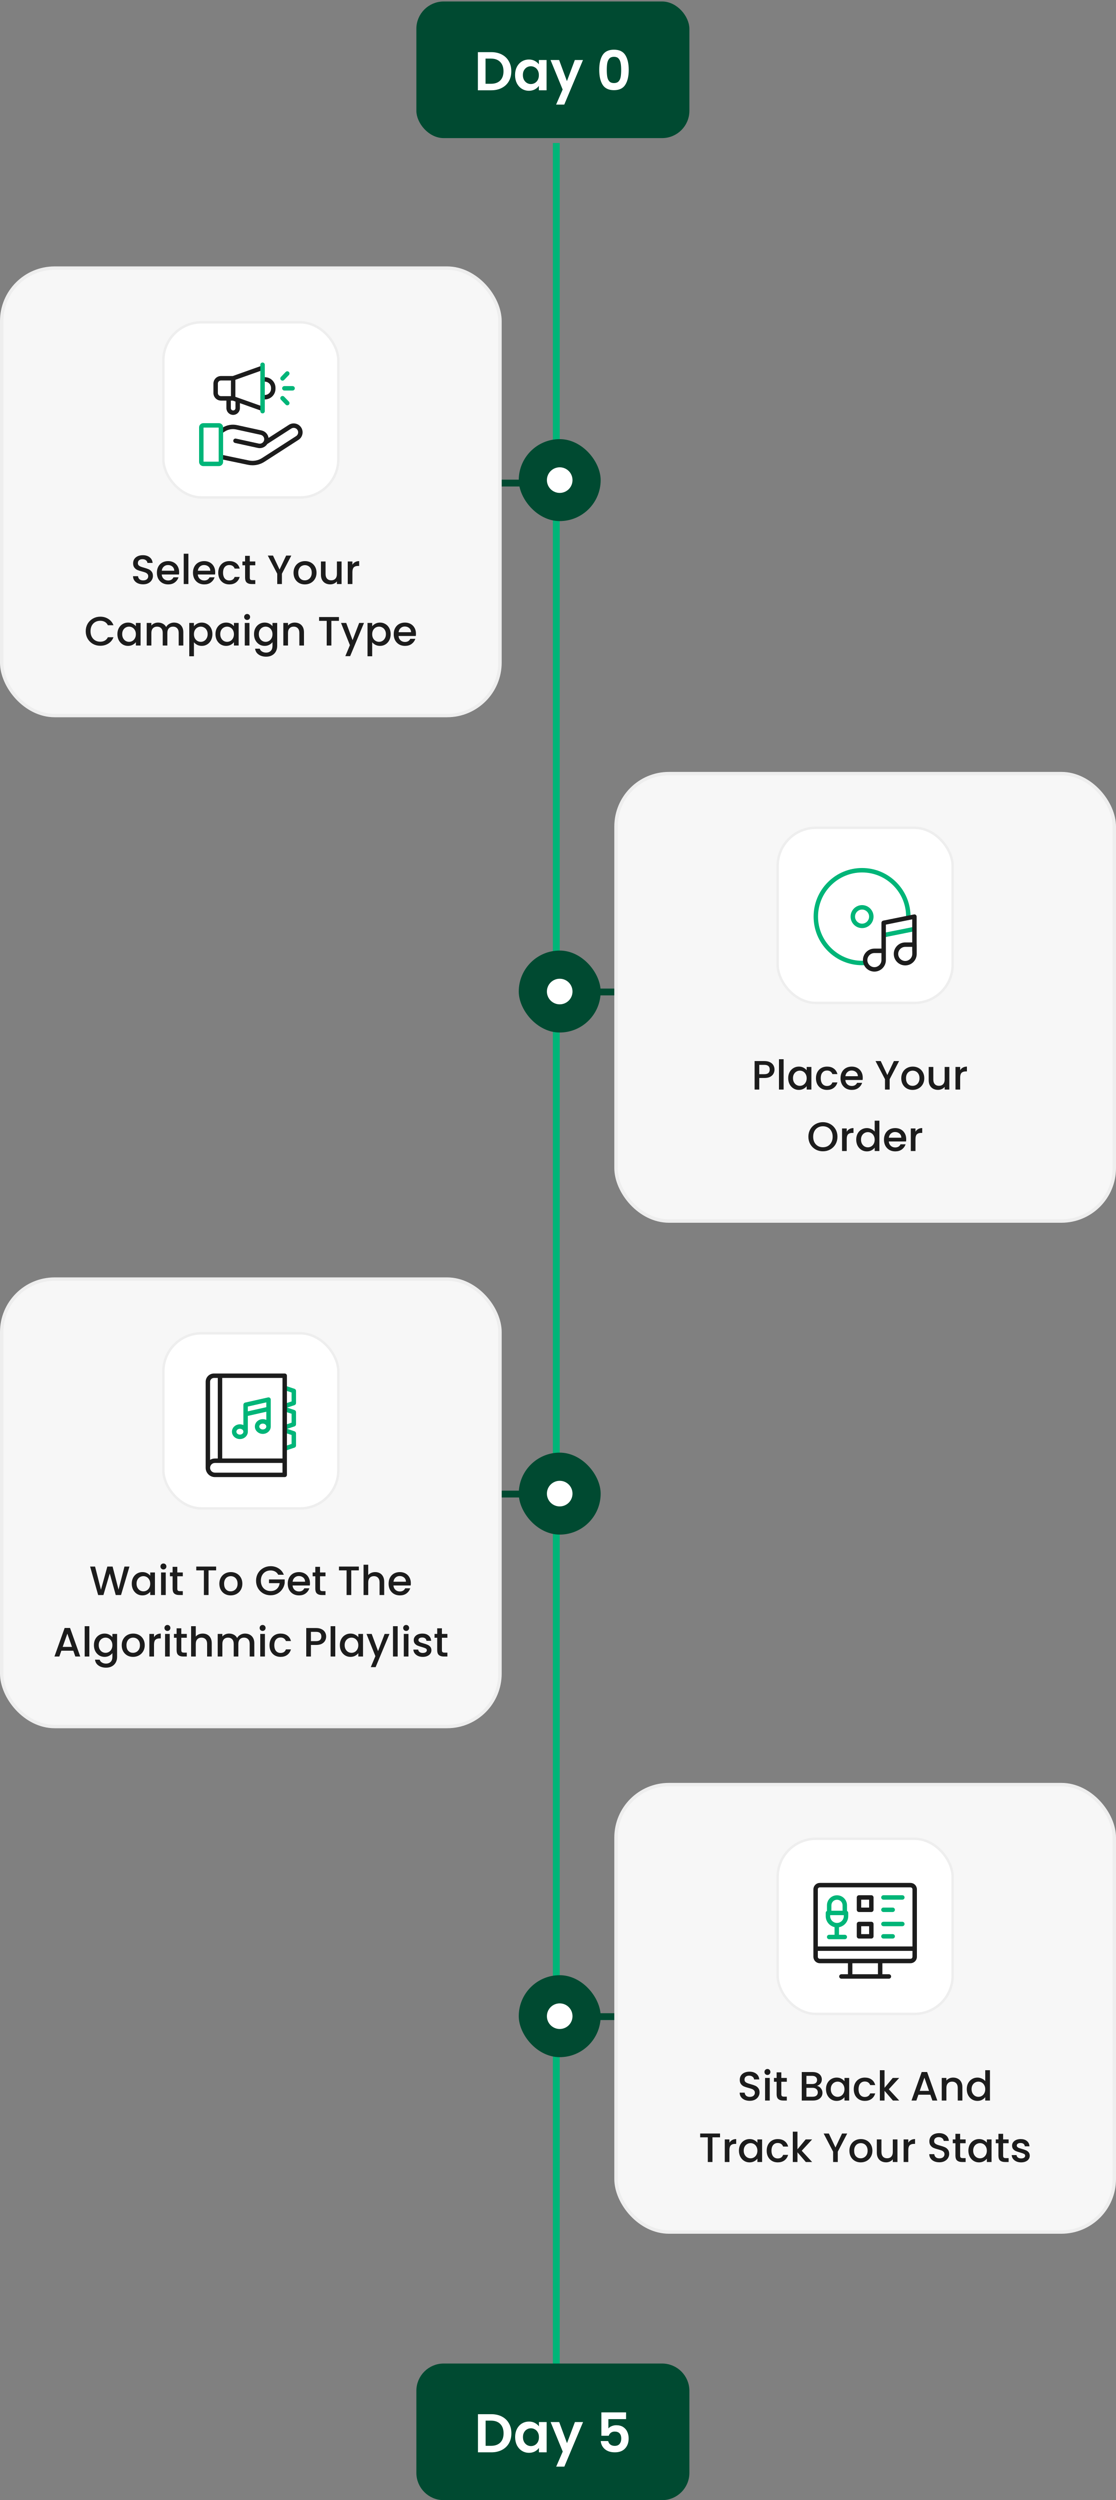 <svg fill="none" viewBox="0 0 327 732" height="732" width="327" xmlns="http://www.w3.org/2000/svg"><rect x="0" y="0" width="327" height="732" fill="#808080" stroke="none"/><line stroke-width="2" stroke="#00B578" y2="705.035" x2="163" y1="41.87" x1="163"></line><rect fill="#004A31" rx="12" height="24" width="24" y="128.568" x="152"></rect><circle fill="white" r="3.75" cy="140.568" cx="164"></circle><rect fill="#004A31" rx="12" height="24" width="24" y="278.304" x="152"></rect><circle fill="white" r="3.75" cy="290.304" cx="164"></circle><rect fill="#004A31" rx="12" height="24" width="24" y="425.304" x="152"></rect><circle fill="white" r="3.75" cy="437.304" cx="164"></circle><rect fill="#004A31" rx="12" height="24" width="24" y="578.304" x="152"></rect><circle fill="white" r="3.75" cy="590.304" cx="164"></circle><path fill="#004A31" d="M122 700C122 695.582 125.582 692 130 692H194C198.418 692 202 695.582 202 700V724C202 728.418 198.418 732 194 732H130C125.582 732 122 728.418 122 724V700Z"></path><path fill="white" d="M143.953 706.832C145.127 706.832 146.156 707.061 147.041 707.52C147.937 707.979 148.625 708.635 149.105 709.488C149.596 710.331 149.841 711.312 149.841 712.432C149.841 713.552 149.596 714.533 149.105 715.376C148.625 716.208 147.937 716.853 147.041 717.312C146.156 717.771 145.127 718 143.953 718H140.049V706.832H143.953ZM143.873 716.096C145.047 716.096 145.953 715.776 146.593 715.136C147.233 714.496 147.553 713.595 147.553 712.432C147.553 711.269 147.233 710.363 146.593 709.712C145.953 709.051 145.047 708.72 143.873 708.72H142.289V716.096H143.873ZM150.942 713.536C150.942 712.64 151.118 711.845 151.47 711.152C151.833 710.459 152.318 709.925 152.926 709.552C153.545 709.179 154.233 708.992 154.99 708.992C155.651 708.992 156.227 709.125 156.718 709.392C157.219 709.659 157.619 709.995 157.918 710.4V709.136H160.174V718H157.918V716.704C157.63 717.12 157.23 717.467 156.718 717.744C156.217 718.011 155.635 718.144 154.974 718.144C154.227 718.144 153.545 717.952 152.926 717.568C152.318 717.184 151.833 716.645 151.47 715.952C151.118 715.248 150.942 714.443 150.942 713.536ZM157.918 713.568C157.918 713.024 157.811 712.56 157.598 712.176C157.385 711.781 157.097 711.483 156.734 711.28C156.371 711.067 155.982 710.96 155.566 710.96C155.15 710.96 154.766 711.061 154.414 711.264C154.062 711.467 153.774 711.765 153.55 712.16C153.337 712.544 153.23 713.003 153.23 713.536C153.23 714.069 153.337 714.539 153.55 714.944C153.774 715.339 154.062 715.643 154.414 715.856C154.777 716.069 155.161 716.176 155.566 716.176C155.982 716.176 156.371 716.075 156.734 715.872C157.097 715.659 157.385 715.36 157.598 714.976C157.811 714.581 157.918 714.112 157.918 713.568ZM170.842 709.136L165.354 722.192H162.97L164.89 717.776L161.338 709.136H163.85L166.138 715.328L168.458 709.136H170.842ZM183.446 708.272H178.262V711.008C178.486 710.731 178.806 710.507 179.222 710.336C179.638 710.155 180.08 710.064 180.55 710.064C181.403 710.064 182.102 710.251 182.646 710.624C183.19 710.997 183.584 711.477 183.83 712.064C184.075 712.64 184.198 713.259 184.198 713.92C184.198 715.147 183.846 716.133 183.142 716.88C182.448 717.627 181.456 718 180.166 718C178.95 718 177.979 717.696 177.254 717.088C176.528 716.48 176.118 715.685 176.022 714.704H178.198C178.294 715.131 178.507 715.472 178.838 715.728C179.179 715.984 179.611 716.112 180.134 716.112C180.763 716.112 181.238 715.915 181.558 715.52C181.878 715.125 182.038 714.603 182.038 713.952C182.038 713.291 181.872 712.789 181.542 712.448C181.222 712.096 180.747 711.92 180.118 711.92C179.67 711.92 179.296 712.032 178.998 712.256C178.699 712.48 178.486 712.779 178.358 713.152H176.214V706.304H183.446V708.272Z"></path><rect fill="#004A31" rx="8" height="40" width="80" y="0.435" x="122"></rect><path fill="white" d="M143.93 15.267C145.103 15.267 146.133 15.496 147.018 15.955C147.914 16.413 148.602 17.07 149.082 17.923C149.573 18.765 149.818 19.747 149.818 20.867C149.818 21.987 149.573 22.968 149.082 23.811C148.602 24.643 147.914 25.288 147.018 25.747C146.133 26.206 145.103 26.435 143.93 26.435H140.026V15.267H143.93ZM143.85 24.531C145.023 24.531 145.93 24.211 146.57 23.571C147.21 22.931 147.53 22.029 147.53 20.867C147.53 19.704 147.21 18.797 146.57 18.147C145.93 17.485 145.023 17.155 143.85 17.155H142.266V24.531H143.85ZM150.919 21.971C150.919 21.075 151.095 20.28 151.447 19.587C151.809 18.893 152.295 18.36 152.903 17.987C153.521 17.613 154.209 17.427 154.967 17.427C155.628 17.427 156.204 17.56 156.695 17.827C157.196 18.093 157.596 18.43 157.895 18.835V17.571H160.151V26.435H157.895V25.139C157.607 25.555 157.207 25.901 156.695 26.179C156.193 26.445 155.612 26.579 154.951 26.579C154.204 26.579 153.521 26.387 152.903 26.003C152.295 25.619 151.809 25.08 151.447 24.387C151.095 23.683 150.919 22.878 150.919 21.971ZM157.895 22.003C157.895 21.459 157.788 20.995 157.575 20.611C157.361 20.216 157.073 19.918 156.711 19.715C156.348 19.502 155.959 19.395 155.543 19.395C155.127 19.395 154.743 19.496 154.391 19.699C154.039 19.901 153.751 20.2 153.527 20.595C153.313 20.979 153.207 21.438 153.207 21.971C153.207 22.504 153.313 22.974 153.527 23.379C153.751 23.773 154.039 24.078 154.391 24.291C154.753 24.504 155.137 24.611 155.543 24.611C155.959 24.611 156.348 24.509 156.711 24.307C157.073 24.093 157.361 23.795 157.575 23.411C157.788 23.016 157.895 22.547 157.895 22.003ZM170.818 17.571L165.33 30.627H162.946L164.866 26.211L161.314 17.571H163.826L166.114 23.763L168.434 17.571H170.818ZM175.582 20.451C175.582 18.605 175.913 17.16 176.574 16.115C177.246 15.069 178.356 14.547 179.902 14.547C181.449 14.547 182.553 15.069 183.214 16.115C183.886 17.16 184.222 18.605 184.222 20.451C184.222 22.307 183.886 23.763 183.214 24.819C182.553 25.875 181.449 26.403 179.902 26.403C178.356 26.403 177.246 25.875 176.574 24.819C175.913 23.763 175.582 22.307 175.582 20.451ZM182.014 20.451C182.014 19.662 181.961 19 181.854 18.467C181.758 17.923 181.556 17.48 181.246 17.139C180.948 16.797 180.5 16.627 179.902 16.627C179.305 16.627 178.852 16.797 178.542 17.139C178.244 17.48 178.041 17.923 177.934 18.467C177.838 19 177.79 19.662 177.79 20.451C177.79 21.262 177.838 21.944 177.934 22.499C178.03 23.043 178.233 23.485 178.542 23.827C178.852 24.157 179.305 24.323 179.902 24.323C180.5 24.323 180.953 24.157 181.262 23.827C181.572 23.485 181.774 23.043 181.87 22.499C181.966 21.944 182.014 21.262 182.014 20.451Z"></path><line stroke-width="2" stroke="#004A31" y2="141.435" x2="157.094" y1="141.435" x1="125.094"></line><line stroke-width="2" stroke="#004A31" y2="290.435" x2="201.094" y1="290.435" x1="169.094"></line><line stroke-width="2" stroke="#004A31" y2="437.435" x2="159.094" y1="437.435" x1="127.094"></line><line stroke-width="2" stroke="#004A31" y2="590.435" x2="202.094" y1="590.435" x1="170.094"></line><rect fill="#F7F7F7" rx="15.5" height="131" width="146" y="78.5" x="0.5"></rect><rect stroke="#EEEEEE" rx="15.5" height="131" width="146" y="78.5" x="0.5"></rect><rect fill="white" rx="11.194" height="51.278" width="51.278" y="94.361" x="47.861"></rect><rect stroke-width="0.722" stroke="#EEEEEE" rx="11.194" height="51.278" width="51.278" y="94.361" x="47.861"></rect><g clip-path="url(#clip0_848_1716)"><path fill="#1C1C1C" d="M88.253 125.169C87.876 124.581 87.292 124.175 86.61 124.026C85.928 123.878 85.229 124.004 84.642 124.382L78.692 128.209C78.536 127.165 77.754 126.275 76.664 126.037L69.488 124.471C67.98 124.142 66.433 124.421 65.134 125.256C65.132 125.258 65.13 125.259 65.128 125.261L64.465 125.698C64.165 125.896 64.082 126.301 64.28 126.601C64.479 126.901 64.883 126.984 65.183 126.786L65.843 126.351C66.848 125.705 68.044 125.49 69.21 125.744L76.387 127.31C77.092 127.464 77.541 128.165 77.387 128.872C77.313 129.215 77.11 129.508 76.815 129.697C76.521 129.886 76.171 129.95 75.83 129.875L69.141 128.416C68.79 128.339 68.442 128.562 68.366 128.913C68.289 129.265 68.512 129.612 68.863 129.689L75.552 131.149C75.739 131.189 75.927 131.209 76.113 131.209C76.608 131.209 77.094 131.068 77.52 130.793C77.842 130.587 78.108 130.318 78.308 130.006L85.347 125.478C85.641 125.289 85.991 125.225 86.332 125.3C86.674 125.374 86.966 125.578 87.156 125.873C87.546 126.482 87.369 127.296 86.761 127.687L76.796 134.097C75.642 134.839 74.266 135.094 72.922 134.813L64.94 133.146C64.588 133.073 64.243 133.299 64.169 133.651C64.096 134.003 64.322 134.349 64.674 134.422L72.656 136.089C73.102 136.182 73.55 136.228 73.996 136.228C75.23 136.228 76.44 135.875 77.502 135.193L87.466 128.783C88.678 128.004 89.031 126.382 88.253 125.169Z"></path><path fill="#1C1C1C" d="M66.337 117.289V119.495C66.337 120.589 67.226 121.479 68.318 121.479C69.411 121.479 70.3 120.589 70.3 119.495V118.034L76.449 120.221C76.521 120.246 76.595 120.258 76.667 120.258C76.935 120.258 77.186 120.092 77.281 119.825C77.402 119.486 77.225 119.113 76.886 118.992L68.97 116.178V111.203L76.879 108.391C77.219 108.27 77.396 107.897 77.275 107.558C77.154 107.219 76.781 107.042 76.443 107.163L68.206 110.092H64.752C63.53 110.092 62.536 111.087 62.536 112.311V115.07C62.536 116.294 63.53 117.289 64.752 117.289H66.337ZM68.997 117.57V119.495C68.997 119.87 68.692 120.176 68.318 120.176C67.944 120.176 67.64 119.87 67.64 119.495V117.289H68.206L68.997 117.57ZM63.84 115.07V112.311C63.84 111.806 64.249 111.395 64.752 111.395H67.667V115.986H64.752C64.249 115.986 63.84 115.575 63.84 115.07Z"></path><path fill="#1C1C1C" d="M76.353 111.084C76.353 111.444 76.644 111.736 77.004 111.736H77.595C78.601 111.736 79.42 112.557 79.42 113.566V113.817C79.42 114.826 78.601 115.647 77.595 115.647H77.004C76.644 115.647 76.353 115.938 76.353 116.298C76.353 116.658 76.644 116.95 77.004 116.95H77.595C79.32 116.95 80.724 115.544 80.724 113.817V113.566C80.724 111.838 79.32 110.433 77.595 110.433H77.004C76.644 110.433 76.353 110.724 76.353 111.084Z"></path><path fill="#00B578" d="M64.132 123.89H59.577C58.891 123.89 58.333 124.448 58.333 125.134V135.227C58.333 135.913 58.891 136.471 59.577 136.471H64.132C64.818 136.471 65.376 135.913 65.376 135.227V125.134C65.376 124.448 64.818 123.89 64.132 123.89ZM64.073 135.168H59.636V125.193H64.073V135.168Z"></path><path fill="#00B578" d="M76.936 106.138C76.576 106.138 76.284 106.429 76.284 106.789V120.386C76.284 120.746 76.576 121.038 76.936 121.038C77.296 121.038 77.588 120.746 77.588 120.386V106.789C77.588 106.429 77.296 106.138 76.936 106.138Z"></path><path fill="#00B578" d="M85.731 113.039H83.324C82.964 113.039 82.672 113.33 82.672 113.69C82.672 114.05 82.964 114.342 83.324 114.342H85.731C86.091 114.342 86.383 114.05 86.383 113.69C86.383 113.33 86.091 113.039 85.731 113.039Z"></path><path fill="#00B578" d="M83.259 116.133C83.01 115.873 82.597 115.865 82.338 116.115C82.078 116.364 82.07 116.777 82.32 117.036L83.707 118.479C83.835 118.612 84.006 118.679 84.177 118.679C84.339 118.679 84.502 118.619 84.629 118.497C84.888 118.248 84.896 117.835 84.647 117.576L83.259 116.133Z"></path><path fill="#00B578" d="M82.789 111.448C82.96 111.448 83.131 111.381 83.259 111.248L84.647 109.805C84.896 109.545 84.888 109.133 84.629 108.883C84.369 108.634 83.957 108.642 83.707 108.901L82.32 110.345C82.07 110.604 82.078 111.017 82.338 111.266C82.464 111.388 82.627 111.448 82.789 111.448Z"></path></g><path fill="#1C1C1C" d="M41.933 171.084C41.373 171.084 40.869 170.988 40.421 170.796C39.973 170.596 39.621 170.316 39.365 169.956C39.109 169.596 38.981 169.176 38.981 168.696H40.445C40.477 169.056 40.617 169.352 40.865 169.584C41.121 169.816 41.477 169.932 41.933 169.932C42.405 169.932 42.773 169.82 43.037 169.596C43.301 169.364 43.433 169.068 43.433 168.708C43.433 168.428 43.349 168.2 43.181 168.024C43.021 167.848 42.817 167.712 42.569 167.616C42.329 167.52 41.993 167.416 41.561 167.304C41.017 167.16 40.573 167.016 40.229 166.872C39.893 166.72 39.605 166.488 39.365 166.176C39.125 165.864 39.005 165.448 39.005 164.928C39.005 164.448 39.125 164.028 39.365 163.668C39.605 163.308 39.941 163.032 40.373 162.84C40.805 162.648 41.305 162.552 41.873 162.552C42.681 162.552 43.341 162.756 43.853 163.164C44.373 163.564 44.661 164.116 44.717 164.82H43.205C43.181 164.516 43.037 164.256 42.773 164.04C42.509 163.824 42.161 163.716 41.729 163.716C41.337 163.716 41.017 163.816 40.769 164.016C40.521 164.216 40.397 164.504 40.397 164.88C40.397 165.136 40.473 165.348 40.625 165.516C40.785 165.676 40.985 165.804 41.225 165.9C41.465 165.996 41.793 166.1 42.209 166.212C42.761 166.364 43.209 166.516 43.553 166.668C43.905 166.82 44.201 167.056 44.441 167.376C44.689 167.688 44.813 168.108 44.813 168.636C44.813 169.06 44.697 169.46 44.465 169.836C44.241 170.212 43.909 170.516 43.469 170.748C43.037 170.972 42.525 171.084 41.933 171.084ZM52.487 167.532C52.487 167.78 52.471 168.004 52.439 168.204H47.387C47.427 168.732 47.623 169.156 47.975 169.476C48.327 169.796 48.759 169.956 49.271 169.956C50.007 169.956 50.527 169.648 50.831 169.032H52.307C52.107 169.64 51.743 170.14 51.215 170.532C50.695 170.916 50.047 171.108 49.271 171.108C48.639 171.108 48.071 170.968 47.567 170.688C47.071 170.4 46.679 170 46.391 169.488C46.111 168.968 45.971 168.368 45.971 167.688C45.971 167.008 46.107 166.412 46.379 165.9C46.659 165.38 47.047 164.98 47.543 164.7C48.047 164.42 48.623 164.28 49.271 164.28C49.895 164.28 50.451 164.416 50.939 164.688C51.427 164.96 51.807 165.344 52.079 165.84C52.351 166.328 52.487 166.892 52.487 167.532ZM51.059 167.1C51.051 166.596 50.871 166.192 50.519 165.888C50.167 165.584 49.731 165.432 49.211 165.432C48.739 165.432 48.335 165.584 47.999 165.888C47.663 166.184 47.463 166.588 47.399 167.1H51.059ZM55.202 162.12V171H53.834V162.12H55.202ZM63.058 167.532C63.058 167.78 63.042 168.004 63.01 168.204H57.958C57.998 168.732 58.194 169.156 58.546 169.476C58.898 169.796 59.33 169.956 59.842 169.956C60.578 169.956 61.098 169.648 61.402 169.032H62.878C62.678 169.64 62.314 170.14 61.786 170.532C61.266 170.916 60.618 171.108 59.842 171.108C59.21 171.108 58.642 170.968 58.138 170.688C57.642 170.4 57.25 170 56.962 169.488C56.682 168.968 56.542 168.368 56.542 167.688C56.542 167.008 56.678 166.412 56.95 165.9C57.23 165.38 57.618 164.98 58.114 164.7C58.618 164.42 59.194 164.28 59.842 164.28C60.466 164.28 61.022 164.416 61.51 164.688C61.998 164.96 62.378 165.344 62.65 165.84C62.922 166.328 63.058 166.892 63.058 167.532ZM61.63 167.1C61.622 166.596 61.442 166.192 61.09 165.888C60.738 165.584 60.302 165.432 59.782 165.432C59.31 165.432 58.906 165.584 58.57 165.888C58.234 166.184 58.034 166.588 57.97 167.1H61.63ZM63.948 167.688C63.948 167.008 64.084 166.412 64.356 165.9C64.636 165.38 65.02 164.98 65.508 164.7C65.996 164.42 66.556 164.28 67.188 164.28C67.988 164.28 68.648 164.472 69.168 164.856C69.696 165.232 70.052 165.772 70.236 166.476H68.76C68.64 166.148 68.448 165.892 68.184 165.708C67.92 165.524 67.588 165.432 67.188 165.432C66.628 165.432 66.18 165.632 65.844 166.032C65.516 166.424 65.352 166.976 65.352 167.688C65.352 168.4 65.516 168.956 65.844 169.356C66.18 169.756 66.628 169.956 67.188 169.956C67.98 169.956 68.504 169.608 68.76 168.912H70.236C70.044 169.584 69.684 170.12 69.156 170.52C68.628 170.912 67.972 171.108 67.188 171.108C66.556 171.108 65.996 170.968 65.508 170.688C65.02 170.4 64.636 170 64.356 169.488C64.084 168.968 63.948 168.368 63.948 167.688ZM73.195 165.504V169.164C73.195 169.412 73.251 169.592 73.363 169.704C73.483 169.808 73.683 169.86 73.963 169.86H74.803V171H73.723C73.107 171 72.635 170.856 72.307 170.568C71.979 170.28 71.815 169.812 71.815 169.164V165.504H71.035V164.388H71.815V162.744H73.195V164.388H74.803V165.504H73.195ZM85.361 162.66L82.601 167.976V171H81.233V167.976L78.461 162.66H79.985L81.917 166.752L83.849 162.66H85.361ZM89.315 171.108C88.691 171.108 88.127 170.968 87.623 170.688C87.119 170.4 86.723 170 86.435 169.488C86.147 168.968 86.003 168.368 86.003 167.688C86.003 167.016 86.151 166.42 86.447 165.9C86.743 165.38 87.147 164.98 87.659 164.7C88.171 164.42 88.743 164.28 89.375 164.28C90.007 164.28 90.579 164.42 91.091 164.7C91.603 164.98 92.007 165.38 92.303 165.9C92.599 166.42 92.747 167.016 92.747 167.688C92.747 168.36 92.595 168.956 92.291 169.476C91.987 169.996 91.571 170.4 91.043 170.688C90.523 170.968 89.947 171.108 89.315 171.108ZM89.315 169.92C89.667 169.92 89.995 169.836 90.299 169.668C90.611 169.5 90.863 169.248 91.055 168.912C91.247 168.576 91.343 168.168 91.343 167.688C91.343 167.208 91.251 166.804 91.067 166.476C90.883 166.14 90.639 165.888 90.335 165.72C90.031 165.552 89.703 165.468 89.351 165.468C88.999 165.468 88.671 165.552 88.367 165.72C88.071 165.888 87.835 166.14 87.659 166.476C87.483 166.804 87.395 167.208 87.395 167.688C87.395 168.4 87.575 168.952 87.935 169.344C88.303 169.728 88.763 169.92 89.315 169.92ZM100.087 164.388V171H98.719V170.22C98.503 170.492 98.219 170.708 97.867 170.868C97.523 171.02 97.155 171.096 96.763 171.096C96.243 171.096 95.775 170.988 95.359 170.772C94.951 170.556 94.627 170.236 94.387 169.812C94.155 169.388 94.039 168.876 94.039 168.276V164.388H95.395V168.072C95.395 168.664 95.543 169.12 95.839 169.44C96.135 169.752 96.539 169.908 97.051 169.908C97.563 169.908 97.967 169.752 98.263 169.44C98.567 169.12 98.719 168.664 98.719 168.072V164.388H100.087ZM103.26 165.348C103.46 165.012 103.724 164.752 104.052 164.568C104.388 164.376 104.784 164.28 105.24 164.28V165.696H104.892C104.356 165.696 103.948 165.832 103.668 166.104C103.396 166.376 103.26 166.848 103.26 167.52V171H101.892V164.388H103.26V165.348ZM25.118 184.812C25.118 183.996 25.306 183.264 25.682 182.616C26.066 181.968 26.582 181.464 27.23 181.104C27.886 180.736 28.602 180.552 29.378 180.552C30.266 180.552 31.054 180.772 31.742 181.212C32.438 181.644 32.942 182.26 33.254 183.06H31.61C31.394 182.62 31.094 182.292 30.71 182.076C30.326 181.86 29.882 181.752 29.378 181.752C28.826 181.752 28.334 181.876 27.902 182.124C27.47 182.372 27.13 182.728 26.882 183.192C26.642 183.656 26.522 184.196 26.522 184.812C26.522 185.428 26.642 185.968 26.882 186.432C27.13 186.896 27.47 187.256 27.902 187.512C28.334 187.76 28.826 187.884 29.378 187.884C29.882 187.884 30.326 187.776 30.71 187.56C31.094 187.344 31.394 187.016 31.61 186.576H33.254C32.942 187.376 32.438 187.992 31.742 188.424C31.054 188.856 30.266 189.072 29.378 189.072C28.594 189.072 27.878 188.892 27.23 188.532C26.582 188.164 26.066 187.656 25.682 187.008C25.306 186.36 25.118 185.628 25.118 184.812ZM34.399 185.664C34.399 185 34.535 184.412 34.807 183.9C35.087 183.388 35.463 182.992 35.935 182.712C36.415 182.424 36.943 182.28 37.519 182.28C38.039 182.28 38.491 182.384 38.875 182.592C39.267 182.792 39.579 183.044 39.811 183.348V182.388H41.191V189H39.811V188.016C39.579 188.328 39.263 188.588 38.863 188.796C38.463 189.004 38.007 189.108 37.495 189.108C36.927 189.108 36.407 188.964 35.935 188.676C35.463 188.38 35.087 187.972 34.807 187.452C34.535 186.924 34.399 186.328 34.399 185.664ZM39.811 185.688C39.811 185.232 39.715 184.836 39.523 184.5C39.339 184.164 39.095 183.908 38.791 183.732C38.487 183.556 38.159 183.468 37.807 183.468C37.455 183.468 37.127 183.556 36.823 183.732C36.519 183.9 36.271 184.152 36.079 184.488C35.895 184.816 35.803 185.208 35.803 185.664C35.803 186.12 35.895 186.52 36.079 186.864C36.271 187.208 36.519 187.472 36.823 187.656C37.135 187.832 37.463 187.92 37.807 187.92C38.159 187.92 38.487 187.832 38.791 187.656C39.095 187.48 39.339 187.224 39.523 186.888C39.715 186.544 39.811 186.144 39.811 185.688ZM50.992 182.28C51.512 182.28 51.976 182.388 52.384 182.604C52.8 182.82 53.124 183.14 53.356 183.564C53.596 183.988 53.716 184.5 53.716 185.1V189H52.36V185.304C52.36 184.712 52.212 184.26 51.916 183.948C51.62 183.628 51.216 183.468 50.704 183.468C50.192 183.468 49.784 183.628 49.48 183.948C49.184 184.26 49.036 184.712 49.036 185.304V189H47.68V185.304C47.68 184.712 47.532 184.26 47.236 183.948C46.94 183.628 46.536 183.468 46.024 183.468C45.512 183.468 45.104 183.628 44.8 183.948C44.504 184.26 44.356 184.712 44.356 185.304V189H42.988V182.388H44.356V183.144C44.58 182.872 44.864 182.66 45.208 182.508C45.552 182.356 45.92 182.28 46.312 182.28C46.84 182.28 47.312 182.392 47.728 182.616C48.144 182.84 48.464 183.164 48.688 183.588C48.888 183.188 49.2 182.872 49.624 182.64C50.048 182.4 50.504 182.28 50.992 182.28ZM56.825 183.36C57.057 183.056 57.373 182.8 57.773 182.592C58.173 182.384 58.625 182.28 59.129 182.28C59.705 182.28 60.229 182.424 60.701 182.712C61.181 182.992 61.557 183.388 61.829 183.9C62.101 184.412 62.237 185 62.237 185.664C62.237 186.328 62.101 186.924 61.829 187.452C61.557 187.972 61.181 188.38 60.701 188.676C60.229 188.964 59.705 189.108 59.129 189.108C58.625 189.108 58.177 189.008 57.785 188.808C57.393 188.6 57.073 188.344 56.825 188.04V192.144H55.457V182.388H56.825V183.36ZM60.845 185.664C60.845 185.208 60.749 184.816 60.557 184.488C60.373 184.152 60.125 183.9 59.813 183.732C59.509 183.556 59.181 183.468 58.829 183.468C58.485 183.468 58.157 183.556 57.845 183.732C57.541 183.908 57.293 184.164 57.101 184.5C56.917 184.836 56.825 185.232 56.825 185.688C56.825 186.144 56.917 186.544 57.101 186.888C57.293 187.224 57.541 187.48 57.845 187.656C58.157 187.832 58.485 187.92 58.829 187.92C59.181 187.92 59.509 187.832 59.813 187.656C60.125 187.472 60.373 187.208 60.557 186.864C60.749 186.52 60.845 186.12 60.845 185.664ZM63.133 185.664C63.133 185 63.27 184.412 63.541 183.9C63.822 183.388 64.198 182.992 64.669 182.712C65.15 182.424 65.677 182.28 66.254 182.28C66.773 182.28 67.225 182.384 67.609 182.592C68.001 182.792 68.314 183.044 68.546 183.348V182.388H69.925V189H68.546V188.016C68.314 188.328 67.998 188.588 67.597 188.796C67.198 189.004 66.742 189.108 66.23 189.108C65.662 189.108 65.141 188.964 64.669 188.676C64.198 188.38 63.822 187.972 63.541 187.452C63.27 186.924 63.133 186.328 63.133 185.664ZM68.546 185.688C68.546 185.232 68.45 184.836 68.257 184.5C68.073 184.164 67.829 183.908 67.525 183.732C67.222 183.556 66.894 183.468 66.541 183.468C66.189 183.468 65.862 183.556 65.558 183.732C65.254 183.9 65.005 184.152 64.814 184.488C64.629 184.816 64.537 185.208 64.537 185.664C64.537 186.12 64.629 186.52 64.814 186.864C65.005 187.208 65.254 187.472 65.558 187.656C65.87 187.832 66.198 187.92 66.541 187.92C66.894 187.92 67.222 187.832 67.525 187.656C67.829 187.48 68.073 187.224 68.257 186.888C68.45 186.544 68.546 186.144 68.546 185.688ZM72.418 181.512C72.17 181.512 71.962 181.428 71.794 181.26C71.626 181.092 71.542 180.884 71.542 180.636C71.542 180.388 71.626 180.18 71.794 180.012C71.962 179.844 72.17 179.76 72.418 179.76C72.658 179.76 72.862 179.844 73.03 180.012C73.198 180.18 73.282 180.388 73.282 180.636C73.282 180.884 73.198 181.092 73.03 181.26C72.862 181.428 72.658 181.512 72.418 181.512ZM73.09 182.388V189H71.722V182.388H73.09ZM77.55 182.28C78.062 182.28 78.514 182.384 78.906 182.592C79.306 182.792 79.618 183.044 79.842 183.348V182.388H81.222V189.108C81.222 189.716 81.094 190.256 80.838 190.728C80.582 191.208 80.21 191.584 79.722 191.856C79.242 192.128 78.666 192.264 77.994 192.264C77.098 192.264 76.354 192.052 75.762 191.628C75.17 191.212 74.834 190.644 74.754 189.924H76.11C76.214 190.268 76.434 190.544 76.77 190.752C77.114 190.968 77.522 191.076 77.994 191.076C78.546 191.076 78.99 190.908 79.326 190.572C79.67 190.236 79.842 189.748 79.842 189.108V188.004C79.61 188.316 79.294 188.58 78.894 188.796C78.502 189.004 78.054 189.108 77.55 189.108C76.974 189.108 76.446 188.964 75.966 188.676C75.494 188.38 75.118 187.972 74.838 187.452C74.566 186.924 74.43 186.328 74.43 185.664C74.43 185 74.566 184.412 74.838 183.9C75.118 183.388 75.494 182.992 75.966 182.712C76.446 182.424 76.974 182.28 77.55 182.28ZM79.842 185.688C79.842 185.232 79.746 184.836 79.554 184.5C79.37 184.164 79.126 183.908 78.822 183.732C78.518 183.556 78.19 183.468 77.838 183.468C77.486 183.468 77.158 183.556 76.854 183.732C76.55 183.9 76.302 184.152 76.11 184.488C75.926 184.816 75.834 185.208 75.834 185.664C75.834 186.12 75.926 186.52 76.11 186.864C76.302 187.208 76.55 187.472 76.854 187.656C77.166 187.832 77.494 187.92 77.838 187.92C78.19 187.92 78.518 187.832 78.822 187.656C79.126 187.48 79.37 187.224 79.554 186.888C79.746 186.544 79.842 186.144 79.842 185.688ZM86.355 182.28C86.875 182.28 87.339 182.388 87.747 182.604C88.163 182.82 88.487 183.14 88.719 183.564C88.951 183.988 89.067 184.5 89.067 185.1V189H87.711V185.304C87.711 184.712 87.563 184.26 87.267 183.948C86.971 183.628 86.567 183.468 86.055 183.468C85.543 183.468 85.135 183.628 84.831 183.948C84.535 184.26 84.387 184.712 84.387 185.304V189H83.019V182.388H84.387V183.144C84.611 182.872 84.895 182.66 85.239 182.508C85.591 182.356 85.963 182.28 86.355 182.28ZM99.317 180.66V181.776H97.097V189H95.729V181.776H93.497V180.66H99.317ZM106.655 182.388L102.599 192.108H101.183L102.527 188.892L99.923 182.388H101.447L103.307 187.428L105.239 182.388H106.655ZM109.055 183.36C109.287 183.056 109.603 182.8 110.003 182.592C110.403 182.384 110.855 182.28 111.359 182.28C111.935 182.28 112.459 182.424 112.931 182.712C113.411 182.992 113.787 183.388 114.059 183.9C114.331 184.412 114.467 185 114.467 185.664C114.467 186.328 114.331 186.924 114.059 187.452C113.787 187.972 113.411 188.38 112.931 188.676C112.459 188.964 111.935 189.108 111.359 189.108C110.855 189.108 110.407 189.008 110.015 188.808C109.623 188.6 109.303 188.344 109.055 188.04V192.144H107.687V182.388H109.055V183.36ZM113.075 185.664C113.075 185.208 112.979 184.816 112.787 184.488C112.603 184.152 112.355 183.9 112.043 183.732C111.739 183.556 111.411 183.468 111.059 183.468C110.715 183.468 110.387 183.556 110.075 183.732C109.771 183.908 109.523 184.164 109.331 184.5C109.147 184.836 109.055 185.232 109.055 185.688C109.055 186.144 109.147 186.544 109.331 186.888C109.523 187.224 109.771 187.48 110.075 187.656C110.387 187.832 110.715 187.92 111.059 187.92C111.411 187.92 111.739 187.832 112.043 187.656C112.355 187.472 112.603 187.208 112.787 186.864C112.979 186.52 113.075 186.12 113.075 185.664ZM121.88 185.532C121.88 185.78 121.864 186.004 121.832 186.204H116.78C116.82 186.732 117.016 187.156 117.368 187.476C117.72 187.796 118.152 187.956 118.664 187.956C119.4 187.956 119.92 187.648 120.224 187.032H121.7C121.5 187.64 121.136 188.14 120.608 188.532C120.088 188.916 119.44 189.108 118.664 189.108C118.032 189.108 117.464 188.968 116.96 188.688C116.464 188.4 116.072 188 115.784 187.488C115.504 186.968 115.364 186.368 115.364 185.688C115.364 185.008 115.5 184.412 115.772 183.9C116.052 183.38 116.44 182.98 116.936 182.7C117.44 182.42 118.016 182.28 118.664 182.28C119.288 182.28 119.844 182.416 120.332 182.688C120.82 182.96 121.2 183.344 121.472 183.84C121.744 184.328 121.88 184.892 121.88 185.532ZM120.452 185.1C120.444 184.596 120.264 184.192 119.912 183.888C119.56 183.584 119.124 183.432 118.604 183.432C118.132 183.432 117.728 183.584 117.392 183.888C117.056 184.184 116.856 184.588 116.792 185.1H120.452Z"></path><rect fill="#F7F7F7" rx="15.5" height="131" width="146" y="226.5" x="180.5"></rect><rect stroke="#EEEEEE" rx="15.5" height="131" width="146" y="226.5" x="180.5"></rect><rect fill="white" rx="11.194" height="51.278" width="51.278" y="242.361" x="227.861"></rect><rect stroke-width="0.722" stroke="#EEEEEE" rx="11.194" height="51.278" width="51.278" y="242.361" x="227.861"></rect><g clip-path="url(#clip1_848_1716)"><path fill="#00B578" d="M267.827 271.35L258.793 273.161L259.049 274.439L268.083 272.628L267.827 271.35Z"></path><path fill="#00B578" d="M252.597 282.6C248.803 282.6 245.236 281.12 242.553 278.431C239.871 275.744 238.394 272.17 238.394 268.369C238.394 264.568 239.871 260.994 242.553 258.306C245.236 255.618 248.803 254.138 252.597 254.138C256.454 254.138 260.064 255.661 262.759 258.427C265.462 261.201 266.895 264.865 266.795 268.746L265.492 268.712C265.583 265.186 264.281 261.856 261.826 259.337C259.378 256.825 256.1 255.441 252.597 255.441C245.484 255.441 239.697 261.24 239.697 268.369C239.697 275.497 245.484 281.297 252.597 281.297C252.884 281.297 253.174 281.287 253.459 281.268L253.545 282.569C253.232 282.59 252.913 282.6 252.597 282.6Z"></path><path fill="#1C1C1C" d="M268.589 276.43V268.369C268.589 268.174 268.502 267.989 268.351 267.865C268.2 267.741 268.001 267.692 267.809 267.73L258.793 269.541C258.489 269.602 258.27 269.869 258.27 270.18V277.736H256.211C254.357 277.736 252.849 279.244 252.849 281.098V281.109C252.849 282.963 254.357 284.471 256.211 284.471C258.064 284.471 259.573 282.963 259.573 281.109V280.205C259.573 280.203 259.573 280.201 259.573 280.198V270.713L267.286 269.165V275.925H265.245C263.391 275.925 261.883 277.433 261.883 279.287V279.299C261.883 281.152 263.391 282.66 265.245 282.66C267.099 282.66 268.607 281.152 268.607 279.299V276.577C268.607 276.526 268.6 276.477 268.589 276.43ZM258.269 281.109C258.269 282.244 257.346 283.168 256.211 283.168C255.076 283.168 254.152 282.244 254.152 281.109V281.098C254.152 279.963 255.076 279.039 256.211 279.039H258.269V281.109ZM265.245 281.357C264.11 281.357 263.186 280.434 263.186 279.299V279.287C263.186 278.152 264.11 277.229 265.245 277.229H267.286V278.388C267.286 278.438 267.292 278.487 267.303 278.535V279.299C267.303 280.434 266.38 281.357 265.245 281.357Z"></path><path fill="#00B578" d="M252.596 271.737C250.743 271.737 249.234 270.228 249.234 268.375V268.363C249.234 266.51 250.743 265.001 252.596 265.001C254.45 265.001 255.958 266.51 255.958 268.363V268.375C255.958 270.228 254.45 271.737 252.596 271.737ZM252.596 266.305C251.461 266.305 250.538 267.228 250.538 268.363V268.375C250.538 269.51 251.461 270.433 252.596 270.433C253.731 270.433 254.655 269.51 254.655 268.375V268.363C254.655 267.228 253.731 266.305 252.596 266.305Z"></path></g><path fill="#1C1C1C" d="M226.939 313.144C226.939 313.568 226.839 313.968 226.639 314.344C226.439 314.72 226.119 315.028 225.679 315.268C225.239 315.5 224.675 315.616 223.987 315.616H222.475V319H221.107V310.66H223.987C224.627 310.66 225.167 310.772 225.607 310.996C226.055 311.212 226.387 311.508 226.603 311.884C226.827 312.26 226.939 312.68 226.939 313.144ZM223.987 314.5C224.507 314.5 224.895 314.384 225.151 314.152C225.407 313.912 225.535 313.576 225.535 313.144C225.535 312.232 225.019 311.776 223.987 311.776H222.475V314.5H223.987ZM229.612 310.12V319H228.244V310.12H229.612ZM230.952 315.664C230.952 315 231.088 314.412 231.36 313.9C231.64 313.388 232.016 312.992 232.488 312.712C232.968 312.424 233.496 312.28 234.072 312.28C234.592 312.28 235.044 312.384 235.428 312.592C235.82 312.792 236.132 313.044 236.364 313.348V312.388H237.744V319H236.364V318.016C236.132 318.328 235.816 318.588 235.416 318.796C235.016 319.004 234.56 319.108 234.048 319.108C233.48 319.108 232.96 318.964 232.488 318.676C232.016 318.38 231.64 317.972 231.36 317.452C231.088 316.924 230.952 316.328 230.952 315.664ZM236.364 315.688C236.364 315.232 236.268 314.836 236.076 314.5C235.892 314.164 235.648 313.908 235.344 313.732C235.04 313.556 234.712 313.468 234.36 313.468C234.008 313.468 233.68 313.556 233.376 313.732C233.072 313.9 232.824 314.152 232.632 314.488C232.448 314.816 232.356 315.208 232.356 315.664C232.356 316.12 232.448 316.52 232.632 316.864C232.824 317.208 233.072 317.472 233.376 317.656C233.688 317.832 234.016 317.92 234.36 317.92C234.712 317.92 235.04 317.832 235.344 317.656C235.648 317.48 235.892 317.224 236.076 316.888C236.268 316.544 236.364 316.144 236.364 315.688ZM239.085 315.688C239.085 315.008 239.221 314.412 239.493 313.9C239.773 313.38 240.157 312.98 240.645 312.7C241.133 312.42 241.693 312.28 242.325 312.28C243.125 312.28 243.785 312.472 244.305 312.856C244.833 313.232 245.189 313.772 245.373 314.476H243.897C243.777 314.148 243.585 313.892 243.321 313.708C243.057 313.524 242.725 313.432 242.325 313.432C241.765 313.432 241.317 313.632 240.981 314.032C240.653 314.424 240.489 314.976 240.489 315.688C240.489 316.4 240.653 316.956 240.981 317.356C241.317 317.756 241.765 317.956 242.325 317.956C243.117 317.956 243.641 317.608 243.897 316.912H245.373C245.181 317.584 244.821 318.12 244.293 318.52C243.765 318.912 243.109 319.108 242.325 319.108C241.693 319.108 241.133 318.968 240.645 318.688C240.157 318.4 239.773 318 239.493 317.488C239.221 316.968 239.085 316.368 239.085 315.688ZM252.796 315.532C252.796 315.78 252.78 316.004 252.748 316.204H247.696C247.736 316.732 247.932 317.156 248.284 317.476C248.636 317.796 249.068 317.956 249.58 317.956C250.316 317.956 250.836 317.648 251.14 317.032H252.616C252.416 317.64 252.052 318.14 251.524 318.532C251.004 318.916 250.356 319.108 249.58 319.108C248.948 319.108 248.38 318.968 247.876 318.688C247.38 318.4 246.988 318 246.7 317.488C246.42 316.968 246.28 316.368 246.28 315.688C246.28 315.008 246.416 314.412 246.688 313.9C246.968 313.38 247.356 312.98 247.852 312.7C248.356 312.42 248.932 312.28 249.58 312.28C250.204 312.28 250.76 312.416 251.248 312.688C251.736 312.96 252.116 313.344 252.388 313.84C252.66 314.328 252.796 314.892 252.796 315.532ZM251.368 315.1C251.36 314.596 251.18 314.192 250.828 313.888C250.476 313.584 250.04 313.432 249.52 313.432C249.048 313.432 248.644 313.584 248.308 313.888C247.972 314.184 247.772 314.588 247.708 315.1H251.368ZM263.439 310.66L260.679 315.976V319H259.311V315.976L256.539 310.66H258.063L259.995 314.752L261.927 310.66H263.439ZM267.393 319.108C266.769 319.108 266.205 318.968 265.701 318.688C265.197 318.4 264.801 318 264.513 317.488C264.225 316.968 264.081 316.368 264.081 315.688C264.081 315.016 264.229 314.42 264.525 313.9C264.821 313.38 265.225 312.98 265.737 312.7C266.249 312.42 266.821 312.28 267.453 312.28C268.085 312.28 268.657 312.42 269.169 312.7C269.681 312.98 270.085 313.38 270.381 313.9C270.677 314.42 270.825 315.016 270.825 315.688C270.825 316.36 270.673 316.956 270.369 317.476C270.065 317.996 269.649 318.4 269.121 318.688C268.601 318.968 268.025 319.108 267.393 319.108ZM267.393 317.92C267.745 317.92 268.073 317.836 268.377 317.668C268.689 317.5 268.941 317.248 269.133 316.912C269.325 316.576 269.421 316.168 269.421 315.688C269.421 315.208 269.329 314.804 269.145 314.476C268.961 314.14 268.717 313.888 268.413 313.72C268.109 313.552 267.781 313.468 267.429 313.468C267.077 313.468 266.749 313.552 266.445 313.72C266.149 313.888 265.913 314.14 265.737 314.476C265.561 314.804 265.473 315.208 265.473 315.688C265.473 316.4 265.653 316.952 266.013 317.344C266.381 317.728 266.841 317.92 267.393 317.92ZM278.165 312.388V319H276.797V318.22C276.581 318.492 276.297 318.708 275.945 318.868C275.601 319.02 275.233 319.096 274.841 319.096C274.321 319.096 273.853 318.988 273.437 318.772C273.029 318.556 272.705 318.236 272.465 317.812C272.233 317.388 272.117 316.876 272.117 316.276V312.388H273.473V316.072C273.473 316.664 273.621 317.12 273.917 317.44C274.213 317.752 274.617 317.908 275.129 317.908C275.641 317.908 276.045 317.752 276.341 317.44C276.645 317.12 276.797 316.664 276.797 316.072V312.388H278.165ZM281.338 313.348C281.538 313.012 281.802 312.752 282.13 312.568C282.466 312.376 282.862 312.28 283.318 312.28V313.696H282.97C282.434 313.696 282.026 313.832 281.746 314.104C281.474 314.376 281.338 314.848 281.338 315.52V319H279.97V312.388H281.338V313.348ZM241.124 337.084C240.348 337.084 239.632 336.904 238.976 336.544C238.328 336.176 237.812 335.668 237.428 335.02C237.052 334.364 236.864 333.628 236.864 332.812C236.864 331.996 237.052 331.264 237.428 330.616C237.812 329.968 238.328 329.464 238.976 329.104C239.632 328.736 240.348 328.552 241.124 328.552C241.908 328.552 242.624 328.736 243.272 329.104C243.928 329.464 244.444 329.968 244.82 330.616C245.196 331.264 245.384 331.996 245.384 332.812C245.384 333.628 245.196 334.364 244.82 335.02C244.444 335.668 243.928 336.176 243.272 336.544C242.624 336.904 241.908 337.084 241.124 337.084ZM241.124 335.896C241.676 335.896 242.168 335.772 242.6 335.524C243.032 335.268 243.368 334.908 243.608 334.444C243.856 333.972 243.98 333.428 243.98 332.812C243.98 332.196 243.856 331.656 243.608 331.192C243.368 330.728 243.032 330.372 242.6 330.124C242.168 329.876 241.676 329.752 241.124 329.752C240.572 329.752 240.08 329.876 239.648 330.124C239.216 330.372 238.876 330.728 238.628 331.192C238.388 331.656 238.268 332.196 238.268 332.812C238.268 333.428 238.388 333.972 238.628 334.444C238.876 334.908 239.216 335.268 239.648 335.524C240.08 335.772 240.572 335.896 241.124 335.896ZM248.098 331.348C248.298 331.012 248.562 330.752 248.89 330.568C249.226 330.376 249.622 330.28 250.078 330.28V331.696H249.73C249.194 331.696 248.786 331.832 248.506 332.104C248.234 332.376 248.098 332.848 248.098 333.52V337H246.73V330.388H248.098V331.348ZM250.88 333.664C250.88 333 251.016 332.412 251.288 331.9C251.568 331.388 251.944 330.992 252.416 330.712C252.896 330.424 253.428 330.28 254.012 330.28C254.444 330.28 254.868 330.376 255.284 330.568C255.708 330.752 256.044 331 256.292 331.312V328.12H257.672V337H256.292V336.004C256.068 336.324 255.756 336.588 255.356 336.796C254.964 337.004 254.512 337.108 254 337.108C253.424 337.108 252.896 336.964 252.416 336.676C251.944 336.38 251.568 335.972 251.288 335.452C251.016 334.924 250.88 334.328 250.88 333.664ZM256.292 333.688C256.292 333.232 256.196 332.836 256.004 332.5C255.82 332.164 255.576 331.908 255.272 331.732C254.968 331.556 254.64 331.468 254.288 331.468C253.936 331.468 253.608 331.556 253.304 331.732C253 331.9 252.752 332.152 252.56 332.488C252.376 332.816 252.284 333.208 252.284 333.664C252.284 334.12 252.376 334.52 252.56 334.864C252.752 335.208 253 335.472 253.304 335.656C253.616 335.832 253.944 335.92 254.288 335.92C254.64 335.92 254.968 335.832 255.272 335.656C255.576 335.48 255.82 335.224 256.004 334.888C256.196 334.544 256.292 334.144 256.292 333.688ZM265.528 333.532C265.528 333.78 265.512 334.004 265.48 334.204H260.428C260.468 334.732 260.664 335.156 261.016 335.476C261.368 335.796 261.8 335.956 262.312 335.956C263.048 335.956 263.568 335.648 263.872 335.032H265.348C265.148 335.64 264.784 336.14 264.256 336.532C263.736 336.916 263.088 337.108 262.312 337.108C261.68 337.108 261.112 336.968 260.608 336.688C260.112 336.4 259.72 336 259.432 335.488C259.152 334.968 259.012 334.368 259.012 333.688C259.012 333.008 259.148 332.412 259.42 331.9C259.7 331.38 260.088 330.98 260.584 330.7C261.088 330.42 261.664 330.28 262.312 330.28C262.936 330.28 263.492 330.416 263.98 330.688C264.468 330.96 264.848 331.344 265.12 331.84C265.392 332.328 265.528 332.892 265.528 333.532ZM264.1 333.1C264.092 332.596 263.912 332.192 263.56 331.888C263.208 331.584 262.772 331.432 262.252 331.432C261.78 331.432 261.376 331.584 261.04 331.888C260.704 332.184 260.504 332.588 260.44 333.1H264.1ZM268.243 331.348C268.443 331.012 268.707 330.752 269.035 330.568C269.371 330.376 269.767 330.28 270.223 330.28V331.696H269.875C269.339 331.696 268.931 331.832 268.651 332.104C268.379 332.376 268.243 332.848 268.243 333.52V337H266.875V330.388H268.243V331.348Z"></path><rect fill="#F7F7F7" rx="15.5" height="131" width="146" y="374.5" x="0.5"></rect><rect stroke="#EEEEEE" rx="15.5" height="131" width="146" y="374.5" x="0.5"></rect><rect fill="white" rx="11.194" height="51.278" width="51.278" y="390.361" x="47.861"></rect><rect stroke-width="0.722" stroke="#EEEEEE" rx="11.194" height="51.278" width="51.278" y="390.361" x="47.861"></rect><g clip-path="url(#clip2_848_1716)"><path fill="#00B578" d="M86.741 410.787V407.233C86.741 406.952 86.561 406.703 86.295 406.614L83.967 405.838C83.626 405.725 83.257 405.909 83.143 406.25C83.029 406.592 83.213 406.961 83.555 407.075L85.438 407.702V410.318L83.444 410.982C83.102 411.096 82.918 411.465 83.032 411.807C83.087 411.972 83.202 412.1 83.344 412.176C83.254 412.251 83.183 412.351 83.143 412.471C83.029 412.813 83.213 413.182 83.555 413.296L85.438 413.923V416.538L83.444 417.203C83.102 417.317 82.918 417.686 83.032 418.027C83.087 418.193 83.202 418.321 83.344 418.397C83.254 418.472 83.183 418.572 83.143 418.692C83.029 419.033 83.213 419.402 83.555 419.516L85.438 420.144V422.759L83.444 423.424C83.102 423.538 82.918 423.907 83.032 424.248C83.123 424.521 83.377 424.694 83.65 424.694C83.718 424.694 83.788 424.683 83.856 424.66L86.295 423.847C86.561 423.758 86.741 423.509 86.741 423.229V419.674C86.741 419.394 86.561 419.145 86.295 419.056L84.151 418.341L86.295 417.626C86.561 417.538 86.741 417.289 86.741 417.008V413.453C86.741 413.173 86.561 412.924 86.295 412.835L84.151 412.12L86.295 411.406C86.561 411.317 86.741 411.068 86.741 410.787Z"></path><path fill="#00B578" d="M79.09 409.268C78.936 409.145 78.734 409.098 78.54 409.141L71.826 410.652C71.528 410.719 71.317 410.983 71.317 411.288V417.233C71.007 417.091 70.659 417.011 70.29 417.011C69.005 417.011 67.96 417.981 67.96 419.174C67.96 420.366 69.005 421.336 70.29 421.336C71.575 421.336 72.621 420.366 72.621 419.174V414.552L78.032 413.334V415.722C77.722 415.58 77.373 415.501 77.005 415.501C75.72 415.501 74.674 416.471 74.674 417.663C74.674 418.855 75.72 419.825 77.005 419.825C78.29 419.825 79.335 418.855 79.335 417.663V409.777C79.335 409.579 79.245 409.392 79.09 409.268ZM70.29 420.033C69.724 420.033 69.263 419.647 69.263 419.174C69.263 418.7 69.724 418.315 70.29 418.315C70.856 418.315 71.317 418.7 71.317 419.174C71.317 419.647 70.856 420.033 70.29 420.033ZM72.621 413.216V411.809L78.032 410.592V411.998L72.621 413.216ZM77.005 418.522C76.438 418.522 75.978 418.137 75.978 417.663C75.978 417.189 76.438 416.804 77.005 416.804C77.571 416.804 78.032 417.189 78.032 417.663C78.032 418.137 77.571 418.522 77.005 418.522Z"></path><path fill="#1C1C1C" d="M83.422 402.138H62.687C61.347 402.138 60.258 403.227 60.258 404.567V429.746C60.258 431.248 61.48 432.471 62.983 432.471H83.422C83.782 432.471 84.074 432.179 84.074 431.819V402.789C84.074 402.429 83.782 402.138 83.422 402.138ZM61.561 404.567C61.561 403.946 62.066 403.441 62.687 403.441H63.812V427.021H62.983C62.462 427.021 61.975 427.167 61.561 427.422V404.567ZM82.771 431.168H62.983C62.199 431.168 61.561 430.53 61.561 429.746C61.561 428.962 62.199 428.324 62.983 428.324H82.771V431.168ZM82.771 427.021H65.116V403.441H82.771V427.021Z"></path></g><path fill="#1C1C1C" d="M37.934 458.66L35.462 467H33.914L32.162 460.688L30.302 467L28.766 467.012L26.402 458.66H27.854L29.582 465.452L31.454 458.66H32.99L34.73 465.416L36.47 458.66H37.934ZM38.606 463.664C38.606 463 38.742 462.412 39.014 461.9C39.294 461.388 39.67 460.992 40.142 460.712C40.622 460.424 41.15 460.28 41.726 460.28C42.246 460.28 42.698 460.384 43.082 460.592C43.474 460.792 43.786 461.044 44.018 461.348V460.388H45.398V467H44.018V466.016C43.786 466.328 43.47 466.588 43.07 466.796C42.67 467.004 42.214 467.108 41.702 467.108C41.134 467.108 40.614 466.964 40.142 466.676C39.67 466.38 39.294 465.972 39.014 465.452C38.742 464.924 38.606 464.328 38.606 463.664ZM44.018 463.688C44.018 463.232 43.922 462.836 43.73 462.5C43.546 462.164 43.302 461.908 42.998 461.732C42.694 461.556 42.366 461.468 42.014 461.468C41.662 461.468 41.334 461.556 41.03 461.732C40.726 461.9 40.478 462.152 40.286 462.488C40.102 462.816 40.01 463.208 40.01 463.664C40.01 464.12 40.102 464.52 40.286 464.864C40.478 465.208 40.726 465.472 41.03 465.656C41.342 465.832 41.67 465.92 42.014 465.92C42.366 465.92 42.694 465.832 42.998 465.656C43.302 465.48 43.546 465.224 43.73 464.888C43.922 464.544 44.018 464.144 44.018 463.688ZM47.891 459.512C47.643 459.512 47.435 459.428 47.267 459.26C47.099 459.092 47.015 458.884 47.015 458.636C47.015 458.388 47.099 458.18 47.267 458.012C47.435 457.844 47.643 457.76 47.891 457.76C48.131 457.76 48.335 457.844 48.503 458.012C48.671 458.18 48.755 458.388 48.755 458.636C48.755 458.884 48.671 459.092 48.503 459.26C48.335 459.428 48.131 459.512 47.891 459.512ZM48.563 460.388V467H47.195V460.388H48.563ZM51.955 461.504V465.164C51.955 465.412 52.011 465.592 52.123 465.704C52.243 465.808 52.443 465.86 52.723 465.86H53.563V467H52.483C51.867 467 51.395 466.856 51.067 466.568C50.739 466.28 50.575 465.812 50.575 465.164V461.504H49.795V460.388H50.575V458.744H51.955V460.388H53.563V461.504H51.955ZM63.329 458.66V459.776H61.109V467H59.741V459.776H57.509V458.66H63.329ZM67.582 467.108C66.959 467.108 66.394 466.968 65.891 466.688C65.386 466.4 64.99 466 64.703 465.488C64.415 464.968 64.27 464.368 64.27 463.688C64.27 463.016 64.418 462.42 64.715 461.9C65.01 461.38 65.415 460.98 65.927 460.7C66.439 460.42 67.01 460.28 67.642 460.28C68.275 460.28 68.847 460.42 69.359 460.7C69.871 460.98 70.275 461.38 70.57 461.9C70.867 462.42 71.014 463.016 71.014 463.688C71.014 464.36 70.862 464.956 70.558 465.476C70.254 465.996 69.838 466.4 69.311 466.688C68.79 466.968 68.215 467.108 67.582 467.108ZM67.582 465.92C67.934 465.92 68.263 465.836 68.567 465.668C68.879 465.5 69.13 465.248 69.323 464.912C69.514 464.576 69.611 464.168 69.611 463.688C69.611 463.208 69.519 462.804 69.335 462.476C69.15 462.14 68.906 461.888 68.603 461.72C68.299 461.552 67.971 461.468 67.618 461.468C67.266 461.468 66.939 461.552 66.635 461.72C66.338 461.888 66.103 462.14 65.927 462.476C65.751 462.804 65.662 463.208 65.662 463.688C65.662 464.4 65.843 464.952 66.203 465.344C66.57 465.728 67.031 465.92 67.582 465.92ZM81.52 461.06C81.304 460.644 81.004 460.332 80.62 460.124C80.236 459.908 79.792 459.8 79.288 459.8C78.736 459.8 78.244 459.924 77.812 460.172C77.38 460.42 77.04 460.772 76.792 461.228C76.552 461.684 76.432 462.212 76.432 462.812C76.432 463.412 76.552 463.944 76.792 464.408C77.04 464.864 77.38 465.216 77.812 465.464C78.244 465.712 78.736 465.836 79.288 465.836C80.032 465.836 80.636 465.628 81.1 465.212C81.564 464.796 81.848 464.232 81.952 463.52H78.82V462.428H83.416V463.496C83.328 464.144 83.096 464.74 82.72 465.284C82.352 465.828 81.868 466.264 81.268 466.592C80.676 466.912 80.016 467.072 79.288 467.072C78.504 467.072 77.788 466.892 77.14 466.532C76.492 466.164 75.976 465.656 75.592 465.008C75.216 464.36 75.028 463.628 75.028 462.812C75.028 461.996 75.216 461.264 75.592 460.616C75.976 459.968 76.492 459.464 77.14 459.104C77.796 458.736 78.512 458.552 79.288 458.552C80.176 458.552 80.964 458.772 81.652 459.212C82.348 459.644 82.852 460.26 83.164 461.06H81.52ZM90.825 463.532C90.825 463.78 90.809 464.004 90.777 464.204H85.725C85.765 464.732 85.961 465.156 86.313 465.476C86.665 465.796 87.097 465.956 87.609 465.956C88.345 465.956 88.865 465.648 89.169 465.032H90.645C90.445 465.64 90.081 466.14 89.553 466.532C89.033 466.916 88.385 467.108 87.609 467.108C86.977 467.108 86.409 466.968 85.905 466.688C85.409 466.4 85.017 466 84.729 465.488C84.449 464.968 84.309 464.368 84.309 463.688C84.309 463.008 84.445 462.412 84.717 461.9C84.997 461.38 85.385 460.98 85.881 460.7C86.385 460.42 86.961 460.28 87.609 460.28C88.233 460.28 88.789 460.416 89.277 460.688C89.765 460.96 90.145 461.344 90.417 461.84C90.689 462.328 90.825 462.892 90.825 463.532ZM89.397 463.1C89.389 462.596 89.209 462.192 88.857 461.888C88.505 461.584 88.069 461.432 87.549 461.432C87.077 461.432 86.673 461.584 86.337 461.888C86.001 462.184 85.801 462.588 85.737 463.1H89.397ZM93.767 461.504V465.164C93.767 465.412 93.823 465.592 93.936 465.704C94.055 465.808 94.255 465.86 94.535 465.86H95.376V467H94.296C93.68 467 93.207 466.856 92.879 466.568C92.552 466.28 92.388 465.812 92.388 465.164V461.504H91.608V460.388H92.388V458.744H93.767V460.388H95.376V461.504H93.767ZM105.142 458.66V459.776H102.922V467H101.554V459.776H99.322V458.66H105.142ZM109.947 460.28C110.451 460.28 110.899 460.388 111.291 460.604C111.691 460.82 112.003 461.14 112.227 461.564C112.459 461.988 112.575 462.5 112.575 463.1V467H111.219V463.304C111.219 462.712 111.071 462.26 110.775 461.948C110.479 461.628 110.075 461.468 109.563 461.468C109.051 461.468 108.643 461.628 108.339 461.948C108.043 462.26 107.895 462.712 107.895 463.304V467H106.527V458.12H107.895V461.156C108.127 460.876 108.419 460.66 108.771 460.508C109.131 460.356 109.523 460.28 109.947 460.28ZM120.38 463.532C120.38 463.78 120.364 464.004 120.332 464.204H115.28C115.32 464.732 115.516 465.156 115.868 465.476C116.22 465.796 116.652 465.956 117.164 465.956C117.9 465.956 118.42 465.648 118.724 465.032H120.2C120 465.64 119.636 466.14 119.108 466.532C118.588 466.916 117.94 467.108 117.164 467.108C116.532 467.108 115.964 466.968 115.46 466.688C114.964 466.4 114.572 466 114.284 465.488C114.004 464.968 113.864 464.368 113.864 463.688C113.864 463.008 114 462.412 114.272 461.9C114.552 461.38 114.94 460.98 115.436 460.7C115.94 460.42 116.516 460.28 117.164 460.28C117.788 460.28 118.344 460.416 118.832 460.688C119.32 460.96 119.7 461.344 119.972 461.84C120.244 462.328 120.38 462.892 120.38 463.532ZM118.952 463.1C118.944 462.596 118.764 462.192 118.412 461.888C118.06 461.584 117.624 461.432 117.104 461.432C116.632 461.432 116.228 461.584 115.892 461.888C115.556 462.184 115.356 462.588 115.292 463.1H118.952ZM21.473 483.296H17.981L17.381 485H15.953L18.941 476.648H20.525L23.513 485H22.073L21.473 483.296ZM21.089 482.18L19.733 478.304L18.365 482.18H21.089ZM26.18 476.12V485H24.812V476.12H26.18ZM30.64 478.28C31.152 478.28 31.604 478.384 31.996 478.592C32.396 478.792 32.708 479.044 32.932 479.348V478.388H34.312V485.108C34.312 485.716 34.184 486.256 33.928 486.728C33.672 487.208 33.3 487.584 32.812 487.856C32.332 488.128 31.756 488.264 31.084 488.264C30.188 488.264 29.444 488.052 28.852 487.628C28.26 487.212 27.924 486.644 27.844 485.924H29.2C29.304 486.268 29.524 486.544 29.86 486.752C30.204 486.968 30.612 487.076 31.084 487.076C31.636 487.076 32.08 486.908 32.416 486.572C32.76 486.236 32.932 485.748 32.932 485.108V484.004C32.7 484.316 32.384 484.58 31.984 484.796C31.592 485.004 31.144 485.108 30.64 485.108C30.064 485.108 29.536 484.964 29.056 484.676C28.584 484.38 28.208 483.972 27.928 483.452C27.656 482.924 27.52 482.328 27.52 481.664C27.52 481 27.656 480.412 27.928 479.9C28.208 479.388 28.584 478.992 29.056 478.712C29.536 478.424 30.064 478.28 30.64 478.28ZM32.932 481.688C32.932 481.232 32.836 480.836 32.644 480.5C32.46 480.164 32.216 479.908 31.912 479.732C31.608 479.556 31.28 479.468 30.928 479.468C30.576 479.468 30.248 479.556 29.944 479.732C29.64 479.9 29.392 480.152 29.2 480.488C29.016 480.816 28.924 481.208 28.924 481.664C28.924 482.12 29.016 482.52 29.2 482.864C29.392 483.208 29.64 483.472 29.944 483.656C30.256 483.832 30.584 483.92 30.928 483.92C31.28 483.92 31.608 483.832 31.912 483.656C32.216 483.48 32.46 483.224 32.644 482.888C32.836 482.544 32.932 482.144 32.932 481.688ZM38.977 485.108C38.353 485.108 37.789 484.968 37.285 484.688C36.781 484.4 36.385 484 36.097 483.488C35.809 482.968 35.665 482.368 35.665 481.688C35.665 481.016 35.813 480.42 36.109 479.9C36.405 479.38 36.809 478.98 37.321 478.7C37.833 478.42 38.405 478.28 39.037 478.28C39.669 478.28 40.241 478.42 40.753 478.7C41.265 478.98 41.669 479.38 41.965 479.9C42.261 480.42 42.409 481.016 42.409 481.688C42.409 482.36 42.257 482.956 41.953 483.476C41.649 483.996 41.233 484.4 40.705 484.688C40.185 484.968 39.609 485.108 38.977 485.108ZM38.977 483.92C39.329 483.92 39.657 483.836 39.961 483.668C40.273 483.5 40.525 483.248 40.717 482.912C40.909 482.576 41.005 482.168 41.005 481.688C41.005 481.208 40.913 480.804 40.729 480.476C40.545 480.14 40.301 479.888 39.997 479.72C39.693 479.552 39.365 479.468 39.013 479.468C38.661 479.468 38.333 479.552 38.029 479.72C37.733 479.888 37.497 480.14 37.321 480.476C37.145 480.804 37.057 481.208 37.057 481.688C37.057 482.4 37.237 482.952 37.597 483.344C37.965 483.728 38.425 483.92 38.977 483.92ZM45.129 479.348C45.329 479.012 45.593 478.752 45.921 478.568C46.257 478.376 46.653 478.28 47.109 478.28V479.696H46.761C46.225 479.696 45.817 479.832 45.537 480.104C45.265 480.376 45.129 480.848 45.129 481.52V485H43.761V478.388H45.129V479.348ZM49.063 477.512C48.815 477.512 48.607 477.428 48.439 477.26C48.271 477.092 48.187 476.884 48.187 476.636C48.187 476.388 48.271 476.18 48.439 476.012C48.607 475.844 48.815 475.76 49.063 475.76C49.303 475.76 49.507 475.844 49.675 476.012C49.843 476.18 49.927 476.388 49.927 476.636C49.927 476.884 49.843 477.092 49.675 477.26C49.507 477.428 49.303 477.512 49.063 477.512ZM49.735 478.388V485H48.367V478.388H49.735ZM53.127 479.504V483.164C53.127 483.412 53.183 483.592 53.295 483.704C53.415 483.808 53.615 483.86 53.895 483.86H54.735V485H53.655C53.039 485 52.567 484.856 52.239 484.568C51.911 484.28 51.747 483.812 51.747 483.164V479.504H50.967V478.388H51.747V476.744H53.127V478.388H54.735V479.504H53.127ZM59.416 478.28C59.92 478.28 60.368 478.388 60.76 478.604C61.16 478.82 61.472 479.14 61.696 479.564C61.928 479.988 62.044 480.5 62.044 481.1V485H60.688V481.304C60.688 480.712 60.54 480.26 60.244 479.948C59.948 479.628 59.544 479.468 59.032 479.468C58.52 479.468 58.112 479.628 57.808 479.948C57.512 480.26 57.364 480.712 57.364 481.304V485H55.996V476.12H57.364V479.156C57.596 478.876 57.888 478.66 58.24 478.508C58.6 478.356 58.992 478.28 59.416 478.28ZM71.793 478.28C72.313 478.28 72.777 478.388 73.185 478.604C73.601 478.82 73.925 479.14 74.157 479.564C74.397 479.988 74.517 480.5 74.517 481.1V485H73.161V481.304C73.161 480.712 73.013 480.26 72.717 479.948C72.421 479.628 72.017 479.468 71.505 479.468C70.993 479.468 70.585 479.628 70.281 479.948C69.985 480.26 69.837 480.712 69.837 481.304V485H68.481V481.304C68.481 480.712 68.333 480.26 68.037 479.948C67.741 479.628 67.337 479.468 66.825 479.468C66.313 479.468 65.905 479.628 65.601 479.948C65.305 480.26 65.157 480.712 65.157 481.304V485H63.789V478.388H65.157V479.144C65.381 478.872 65.665 478.66 66.009 478.508C66.353 478.356 66.721 478.28 67.113 478.28C67.641 478.28 68.113 478.392 68.529 478.616C68.945 478.84 69.265 479.164 69.489 479.588C69.689 479.188 70.001 478.872 70.425 478.64C70.849 478.4 71.305 478.28 71.793 478.28ZM76.953 477.512C76.705 477.512 76.497 477.428 76.329 477.26C76.161 477.092 76.077 476.884 76.077 476.636C76.077 476.388 76.161 476.18 76.329 476.012C76.497 475.844 76.705 475.76 76.953 475.76C77.193 475.76 77.397 475.844 77.565 476.012C77.733 476.18 77.817 476.388 77.817 476.636C77.817 476.884 77.733 477.092 77.565 477.26C77.397 477.428 77.193 477.512 76.953 477.512ZM77.625 478.388V485H76.257V478.388H77.625ZM78.966 481.688C78.966 481.008 79.102 480.412 79.374 479.9C79.653 479.38 80.037 478.98 80.525 478.7C81.013 478.42 81.573 478.28 82.206 478.28C83.005 478.28 83.665 478.472 84.186 478.856C84.713 479.232 85.07 479.772 85.254 480.476H83.778C83.657 480.148 83.466 479.892 83.201 479.708C82.938 479.524 82.606 479.432 82.206 479.432C81.645 479.432 81.198 479.632 80.862 480.032C80.534 480.424 80.37 480.976 80.37 481.688C80.37 482.4 80.534 482.956 80.862 483.356C81.198 483.756 81.645 483.956 82.206 483.956C82.998 483.956 83.522 483.608 83.778 482.912H85.254C85.061 483.584 84.701 484.12 84.174 484.52C83.645 484.912 82.99 485.108 82.206 485.108C81.573 485.108 81.013 484.968 80.525 484.688C80.037 484.4 79.653 484 79.374 483.488C79.102 482.968 78.966 482.368 78.966 481.688ZM95.566 479.144C95.566 479.568 95.466 479.968 95.266 480.344C95.066 480.72 94.746 481.028 94.306 481.268C93.866 481.5 93.302 481.616 92.614 481.616H91.102V485H89.734V476.66H92.614C93.254 476.66 93.794 476.772 94.234 476.996C94.682 477.212 95.014 477.508 95.23 477.884C95.454 478.26 95.566 478.68 95.566 479.144ZM92.614 480.5C93.134 480.5 93.522 480.384 93.778 480.152C94.034 479.912 94.162 479.576 94.162 479.144C94.162 478.232 93.646 477.776 92.614 477.776H91.102V480.5H92.614ZM98.239 476.12V485H96.871V476.12H98.239ZM99.579 481.664C99.579 481 99.715 480.412 99.987 479.9C100.267 479.388 100.643 478.992 101.115 478.712C101.595 478.424 102.123 478.28 102.699 478.28C103.219 478.28 103.671 478.384 104.055 478.592C104.447 478.792 104.759 479.044 104.991 479.348V478.388H106.371V485H104.991V484.016C104.759 484.328 104.443 484.588 104.043 484.796C103.643 485.004 103.187 485.108 102.675 485.108C102.107 485.108 101.587 484.964 101.115 484.676C100.643 484.38 100.267 483.972 99.987 483.452C99.715 482.924 99.579 482.328 99.579 481.664ZM104.991 481.688C104.991 481.232 104.895 480.836 104.703 480.5C104.519 480.164 104.275 479.908 103.971 479.732C103.667 479.556 103.339 479.468 102.987 479.468C102.635 479.468 102.307 479.556 102.003 479.732C101.699 479.9 101.451 480.152 101.259 480.488C101.075 480.816 100.983 481.208 100.983 481.664C100.983 482.12 101.075 482.52 101.259 482.864C101.451 483.208 101.699 483.472 102.003 483.656C102.315 483.832 102.643 483.92 102.987 483.92C103.339 483.92 103.667 483.832 103.971 483.656C104.275 483.48 104.519 483.224 104.703 482.888C104.895 482.544 104.991 482.144 104.991 481.688ZM114.12 478.388L110.064 488.108H108.648L109.992 484.892L107.388 478.388H108.912L110.772 483.428L112.704 478.388H114.12ZM116.52 476.12V485H115.152V476.12H116.52ZM119.012 477.512C118.764 477.512 118.556 477.428 118.388 477.26C118.22 477.092 118.136 476.884 118.136 476.636C118.136 476.388 118.22 476.18 118.388 476.012C118.556 475.844 118.764 475.76 119.012 475.76C119.252 475.76 119.456 475.844 119.624 476.012C119.792 476.18 119.876 476.388 119.876 476.636C119.876 476.884 119.792 477.092 119.624 477.26C119.456 477.428 119.252 477.512 119.012 477.512ZM119.684 478.388V485H118.316V478.388H119.684ZM123.88 485.108C123.36 485.108 122.892 485.016 122.476 484.832C122.068 484.64 121.744 484.384 121.504 484.064C121.264 483.736 121.136 483.372 121.12 482.972H122.536C122.56 483.252 122.692 483.488 122.932 483.68C123.18 483.864 123.488 483.956 123.856 483.956C124.24 483.956 124.536 483.884 124.744 483.74C124.96 483.588 125.068 483.396 125.068 483.164C125.068 482.916 124.948 482.732 124.708 482.612C124.476 482.492 124.104 482.36 123.592 482.216C123.096 482.08 122.692 481.948 122.38 481.82C122.068 481.692 121.796 481.496 121.564 481.232C121.34 480.968 121.228 480.62 121.228 480.188C121.228 479.836 121.332 479.516 121.54 479.228C121.748 478.932 122.044 478.7 122.428 478.532C122.82 478.364 123.268 478.28 123.772 478.28C124.524 478.28 125.128 478.472 125.584 478.856C126.048 479.232 126.296 479.748 126.328 480.404H124.96C124.936 480.108 124.816 479.872 124.6 479.696C124.384 479.52 124.092 479.432 123.724 479.432C123.364 479.432 123.088 479.5 122.896 479.636C122.704 479.772 122.608 479.952 122.608 480.176C122.608 480.352 122.672 480.5 122.8 480.62C122.928 480.74 123.084 480.836 123.268 480.908C123.452 480.972 123.724 481.056 124.084 481.16C124.564 481.288 124.956 481.42 125.26 481.556C125.572 481.684 125.84 481.876 126.064 482.132C126.288 482.388 126.404 482.728 126.412 483.152C126.412 483.528 126.308 483.864 126.1 484.16C125.892 484.456 125.596 484.688 125.212 484.856C124.836 485.024 124.392 485.108 123.88 485.108ZM129.486 479.504V483.164C129.486 483.412 129.542 483.592 129.654 483.704C129.774 483.808 129.974 483.86 130.254 483.86H131.094V485H130.014C129.398 485 128.926 484.856 128.598 484.568C128.27 484.28 128.106 483.812 128.106 483.164V479.504H127.326V478.388H128.106V476.744H129.486V478.388H131.094V479.504H129.486Z"></path><rect fill="#F7F7F7" rx="15.5" height="131" width="146" y="522.5" x="180.5"></rect><rect stroke="#EEEEEE" rx="15.5" height="131" width="146" y="522.5" x="180.5"></rect><rect fill="white" rx="11.194" height="51.278" width="51.278" y="538.361" x="227.861"></rect><rect stroke-width="0.722" stroke="#EEEEEE" rx="11.194" height="51.278" width="51.278" y="538.361" x="227.861"></rect><g clip-path="url(#clip3_848_1716)"><path fill="#1C1C1C" d="M266.779 551.282H240.22C239.18 551.282 238.333 552.128 238.333 553.169V572.916C238.333 573.957 239.18 574.803 240.22 574.803H248.451V578.023H246.543C246.183 578.023 245.891 578.315 245.891 578.675C245.891 579.035 246.183 579.326 246.543 579.326H260.456C260.816 579.326 261.108 579.035 261.108 578.675C261.108 578.315 260.816 578.023 260.456 578.023H258.548V574.803H266.779C267.82 574.803 268.666 573.957 268.666 572.916V553.169C268.666 552.128 267.82 551.282 266.779 551.282ZM249.755 578.023V574.803H257.245V578.023H249.755ZM267.363 572.916C267.363 573.238 267.101 573.5 266.779 573.5H240.22C239.898 573.5 239.636 573.238 239.636 572.916V571.19H267.363V572.916ZM267.363 569.887H239.636V553.169C239.636 552.847 239.898 552.586 240.22 552.586H266.779C267.101 552.586 267.363 552.847 267.363 553.169V569.887Z"></path><path fill="#00B578" d="M248.547 561.006V560.072C248.547 559.816 248.399 559.595 248.185 559.488V557.844C248.185 556.222 246.867 554.903 245.245 554.903C243.624 554.903 242.305 556.222 242.305 557.844V559.488C242.09 559.595 241.943 559.816 241.943 560.072V561.006C241.943 562.581 243.054 563.903 244.533 564.23V566.467H242.956C242.596 566.467 242.305 566.759 242.305 567.118C242.305 567.479 242.596 567.77 242.956 567.77H247.534C247.894 567.77 248.185 567.479 248.185 567.118C248.185 566.759 247.894 566.467 247.534 566.467H245.836V564.255C247.376 563.975 248.547 562.624 248.547 561.006ZM243.608 557.844C243.608 556.941 244.342 556.207 245.245 556.207C246.147 556.207 246.882 556.941 246.882 557.844V559.42H243.608V557.844ZM245.245 563.004C244.143 563.004 243.247 562.107 243.247 561.006V560.724H247.243V561.006C247.243 562.107 246.347 563.004 245.245 563.004Z"></path><path fill="#1C1C1C" d="M255.306 559.807H251.693C251.333 559.807 251.041 559.515 251.041 559.155V555.542C251.041 555.182 251.333 554.89 251.693 554.89H255.306C255.666 554.89 255.958 555.182 255.958 555.542V559.155C255.958 559.515 255.666 559.807 255.306 559.807ZM252.344 558.504H254.655V556.193H252.344V558.504Z"></path><path fill="#00B578" d="M264.398 556.193H258.857C258.497 556.193 258.205 555.901 258.205 555.542C258.205 555.182 258.497 554.89 258.857 554.89H264.398C264.757 554.89 265.049 555.182 265.049 555.542C265.049 555.901 264.757 556.193 264.398 556.193Z"></path><path fill="#00B578" d="M261.567 559.807H258.857C258.497 559.807 258.205 559.515 258.205 559.155C258.205 558.795 258.497 558.503 258.857 558.503H261.567C261.927 558.503 262.219 558.795 262.219 559.155C262.219 559.515 261.927 559.807 261.567 559.807Z"></path><path fill="#1C1C1C" d="M255.306 567.577H251.693C251.333 567.577 251.041 567.285 251.041 566.925V563.311C251.041 562.951 251.333 562.659 251.693 562.659H255.306C255.666 562.659 255.958 562.951 255.958 563.311V566.925C255.958 567.285 255.666 567.577 255.306 567.577ZM252.344 566.273H254.655V563.963H252.344V566.273Z"></path><path fill="#00B578" d="M264.398 563.963H258.857C258.497 563.963 258.205 563.671 258.205 563.311C258.205 562.951 258.497 562.659 258.857 562.659H264.398C264.757 562.659 265.049 562.951 265.049 563.311C265.049 563.671 264.757 563.963 264.398 563.963Z"></path><path fill="#00B578" d="M261.567 567.576H258.857C258.497 567.576 258.205 567.285 258.205 566.925C258.205 566.565 258.497 566.273 258.857 566.273H261.567C261.927 566.273 262.219 566.565 262.219 566.925C262.219 567.285 261.927 567.576 261.567 567.576Z"></path></g><path fill="#1C1C1C" d="M219.683 615.084C219.123 615.084 218.619 614.988 218.171 614.796C217.723 614.596 217.371 614.316 217.115 613.956C216.859 613.596 216.731 613.176 216.731 612.696H218.195C218.227 613.056 218.367 613.352 218.615 613.584C218.871 613.816 219.227 613.932 219.683 613.932C220.155 613.932 220.523 613.82 220.787 613.596C221.051 613.364 221.183 613.068 221.183 612.708C221.183 612.428 221.099 612.2 220.931 612.024C220.771 611.848 220.567 611.712 220.319 611.616C220.079 611.52 219.743 611.416 219.311 611.304C218.767 611.16 218.323 611.016 217.979 610.872C217.643 610.72 217.355 610.488 217.115 610.176C216.875 609.864 216.755 609.448 216.755 608.928C216.755 608.448 216.875 608.028 217.115 607.668C217.355 607.308 217.691 607.032 218.123 606.84C218.555 606.648 219.055 606.552 219.623 606.552C220.431 606.552 221.091 606.756 221.603 607.164C222.123 607.564 222.411 608.116 222.467 608.82H220.955C220.931 608.516 220.787 608.256 220.523 608.04C220.259 607.824 219.911 607.716 219.479 607.716C219.087 607.716 218.767 607.816 218.519 608.016C218.271 608.216 218.147 608.504 218.147 608.88C218.147 609.136 218.223 609.348 218.375 609.516C218.535 609.676 218.735 609.804 218.975 609.9C219.215 609.996 219.543 610.1 219.959 610.212C220.511 610.364 220.959 610.516 221.303 610.668C221.655 610.82 221.951 611.056 222.191 611.376C222.439 611.688 222.563 612.108 222.563 612.636C222.563 613.06 222.447 613.46 222.215 613.836C221.991 614.212 221.659 614.516 221.219 614.748C220.787 614.972 220.275 615.084 219.683 615.084ZM224.873 607.512C224.625 607.512 224.417 607.428 224.249 607.26C224.081 607.092 223.997 606.884 223.997 606.636C223.997 606.388 224.081 606.18 224.249 606.012C224.417 605.844 224.625 605.76 224.873 605.76C225.113 605.76 225.317 605.844 225.485 606.012C225.653 606.18 225.737 606.388 225.737 606.636C225.737 606.884 225.653 607.092 225.485 607.26C225.317 607.428 225.113 607.512 224.873 607.512ZM225.545 608.388V615H224.177V608.388H225.545ZM228.937 609.504V613.164C228.937 613.412 228.993 613.592 229.105 613.704C229.225 613.808 229.425 613.86 229.705 613.86H230.545V615H229.465C228.849 615 228.377 614.856 228.049 614.568C227.721 614.28 227.557 613.812 227.557 613.164V609.504H226.777V608.388H227.557V606.744H228.937V608.388H230.545V609.504H228.937ZM239.387 610.716C239.835 610.796 240.215 611.032 240.527 611.424C240.839 611.816 240.995 612.26 240.995 612.756C240.995 613.18 240.883 613.564 240.659 613.908C240.443 614.244 240.127 614.512 239.711 614.712C239.295 614.904 238.811 615 238.259 615H234.923V606.66H238.103C238.671 606.66 239.159 606.756 239.567 606.948C239.975 607.14 240.283 607.4 240.491 607.728C240.699 608.048 240.803 608.408 240.803 608.808C240.803 609.288 240.675 609.688 240.419 610.008C240.163 610.328 239.819 610.564 239.387 610.716ZM236.291 610.164H237.983C238.431 610.164 238.779 610.064 239.027 609.864C239.283 609.656 239.411 609.36 239.411 608.976C239.411 608.6 239.283 608.308 239.027 608.1C238.779 607.884 238.431 607.776 237.983 607.776H236.291V610.164ZM238.139 613.884C238.603 613.884 238.967 613.772 239.231 613.548C239.495 613.324 239.627 613.012 239.627 612.612C239.627 612.204 239.487 611.88 239.207 611.64C238.927 611.4 238.555 611.28 238.091 611.28H236.291V613.884H238.139ZM242.026 611.664C242.026 611 242.162 610.412 242.434 609.9C242.714 609.388 243.09 608.992 243.562 608.712C244.042 608.424 244.57 608.28 245.146 608.28C245.666 608.28 246.118 608.384 246.502 608.592C246.894 608.792 247.206 609.044 247.438 609.348V608.388H248.818V615H247.438V614.016C247.206 614.328 246.89 614.588 246.49 614.796C246.09 615.004 245.634 615.108 245.122 615.108C244.554 615.108 244.034 614.964 243.562 614.676C243.09 614.38 242.714 613.972 242.434 613.452C242.162 612.924 242.026 612.328 242.026 611.664ZM247.438 611.688C247.438 611.232 247.342 610.836 247.15 610.5C246.966 610.164 246.722 609.908 246.418 609.732C246.114 609.556 245.786 609.468 245.434 609.468C245.082 609.468 244.754 609.556 244.45 609.732C244.146 609.9 243.898 610.152 243.706 610.488C243.522 610.816 243.43 611.208 243.43 611.664C243.43 612.12 243.522 612.52 243.706 612.864C243.898 613.208 244.146 613.472 244.45 613.656C244.762 613.832 245.09 613.92 245.434 613.92C245.786 613.92 246.114 613.832 246.418 613.656C246.722 613.48 246.966 613.224 247.15 612.888C247.342 612.544 247.438 612.144 247.438 611.688ZM250.159 611.688C250.159 611.008 250.295 610.412 250.567 609.9C250.847 609.38 251.231 608.98 251.719 608.7C252.207 608.42 252.767 608.28 253.399 608.28C254.199 608.28 254.859 608.472 255.379 608.856C255.907 609.232 256.263 609.772 256.447 610.476H254.971C254.851 610.148 254.659 609.892 254.395 609.708C254.131 609.524 253.799 609.432 253.399 609.432C252.839 609.432 252.391 609.632 252.055 610.032C251.727 610.424 251.563 610.976 251.563 611.688C251.563 612.4 251.727 612.956 252.055 613.356C252.391 613.756 252.839 613.956 253.399 613.956C254.191 613.956 254.715 613.608 254.971 612.912H256.447C256.255 613.584 255.895 614.12 255.367 614.52C254.839 614.912 254.183 615.108 253.399 615.108C252.767 615.108 252.207 614.968 251.719 614.688C251.231 614.4 250.847 614 250.567 613.488C250.295 612.968 250.159 612.368 250.159 611.688ZM260.426 611.7L263.474 615H261.626L259.178 612.156V615H257.81V606.12H259.178V611.28L261.578 608.388H263.474L260.426 611.7ZM272.6 613.296H269.108L268.508 615H267.08L270.068 606.648H271.652L274.64 615H273.2L272.6 613.296ZM272.216 612.18L270.86 608.304L269.492 612.18H272.216ZM279.275 608.28C279.795 608.28 280.259 608.388 280.667 608.604C281.083 608.82 281.407 609.14 281.639 609.564C281.871 609.988 281.987 610.5 281.987 611.1V615H280.631V611.304C280.631 610.712 280.483 610.26 280.187 609.948C279.891 609.628 279.487 609.468 278.975 609.468C278.463 609.468 278.055 609.628 277.751 609.948C277.455 610.26 277.307 610.712 277.307 611.304V615H275.939V608.388H277.307V609.144C277.531 608.872 277.815 608.66 278.159 608.508C278.511 608.356 278.883 608.28 279.275 608.28ZM283.276 611.664C283.276 611 283.412 610.412 283.684 609.9C283.964 609.388 284.34 608.992 284.812 608.712C285.292 608.424 285.824 608.28 286.408 608.28C286.84 608.28 287.264 608.376 287.68 608.568C288.104 608.752 288.44 609 288.688 609.312V606.12H290.068V615H288.688V614.004C288.464 614.324 288.152 614.588 287.752 614.796C287.36 615.004 286.908 615.108 286.396 615.108C285.82 615.108 285.292 614.964 284.812 614.676C284.34 614.38 283.964 613.972 283.684 613.452C283.412 612.924 283.276 612.328 283.276 611.664ZM288.688 611.688C288.688 611.232 288.592 610.836 288.4 610.5C288.216 610.164 287.972 609.908 287.668 609.732C287.364 609.556 287.036 609.468 286.684 609.468C286.332 609.468 286.004 609.556 285.7 609.732C285.396 609.9 285.148 610.152 284.956 610.488C284.772 610.816 284.68 611.208 284.68 611.664C284.68 612.12 284.772 612.52 284.956 612.864C285.148 613.208 285.396 613.472 285.7 613.656C286.012 613.832 286.34 613.92 286.684 613.92C287.036 613.92 287.364 613.832 287.668 613.656C287.972 613.48 288.216 613.224 288.4 612.888C288.592 612.544 288.688 612.144 288.688 611.688ZM210.979 624.66V625.776H208.759V633H207.391V625.776H205.159V624.66H210.979ZM213.733 627.348C213.933 627.012 214.197 626.752 214.525 626.568C214.861 626.376 215.257 626.28 215.713 626.28V627.696H215.365C214.829 627.696 214.421 627.832 214.141 628.104C213.869 628.376 213.733 628.848 213.733 629.52V633H212.365V626.388H213.733V627.348ZM216.514 629.664C216.514 629 216.65 628.412 216.922 627.9C217.202 627.388 217.578 626.992 218.05 626.712C218.53 626.424 219.058 626.28 219.634 626.28C220.154 626.28 220.606 626.384 220.99 626.592C221.382 626.792 221.694 627.044 221.926 627.348V626.388H223.306V633H221.926V632.016C221.694 632.328 221.378 632.588 220.978 632.796C220.578 633.004 220.122 633.108 219.61 633.108C219.042 633.108 218.522 632.964 218.05 632.676C217.578 632.38 217.202 631.972 216.922 631.452C216.65 630.924 216.514 630.328 216.514 629.664ZM221.926 629.688C221.926 629.232 221.83 628.836 221.638 628.5C221.454 628.164 221.21 627.908 220.906 627.732C220.602 627.556 220.274 627.468 219.922 627.468C219.57 627.468 219.242 627.556 218.938 627.732C218.634 627.9 218.386 628.152 218.194 628.488C218.01 628.816 217.918 629.208 217.918 629.664C217.918 630.12 218.01 630.52 218.194 630.864C218.386 631.208 218.634 631.472 218.938 631.656C219.25 631.832 219.578 631.92 219.922 631.92C220.274 631.92 220.602 631.832 220.906 631.656C221.21 631.48 221.454 631.224 221.638 630.888C221.83 630.544 221.926 630.144 221.926 629.688ZM224.647 629.688C224.647 629.008 224.783 628.412 225.055 627.9C225.335 627.38 225.719 626.98 226.207 626.7C226.695 626.42 227.255 626.28 227.887 626.28C228.687 626.28 229.347 626.472 229.867 626.856C230.395 627.232 230.751 627.772 230.935 628.476H229.459C229.339 628.148 229.147 627.892 228.883 627.708C228.619 627.524 228.287 627.432 227.887 627.432C227.327 627.432 226.879 627.632 226.543 628.032C226.215 628.424 226.051 628.976 226.051 629.688C226.051 630.4 226.215 630.956 226.543 631.356C226.879 631.756 227.327 631.956 227.887 631.956C228.679 631.956 229.203 631.608 229.459 630.912H230.935C230.743 631.584 230.383 632.12 229.855 632.52C229.327 632.912 228.671 633.108 227.887 633.108C227.255 633.108 226.695 632.968 226.207 632.688C225.719 632.4 225.335 632 225.055 631.488C224.783 630.968 224.647 630.368 224.647 629.688ZM234.914 629.7L237.962 633H236.114L233.666 630.156V633H232.298V624.12H233.666V629.28L236.066 626.388H237.962L234.914 629.7ZM248.24 624.66L245.48 629.976V633H244.112V629.976L241.34 624.66H242.864L244.796 628.752L246.728 624.66H248.24ZM252.194 633.108C251.57 633.108 251.006 632.968 250.502 632.688C249.998 632.4 249.602 632 249.314 631.488C249.026 630.968 248.882 630.368 248.882 629.688C248.882 629.016 249.03 628.42 249.326 627.9C249.622 627.38 250.026 626.98 250.538 626.7C251.05 626.42 251.622 626.28 252.254 626.28C252.886 626.28 253.458 626.42 253.97 626.7C254.482 626.98 254.886 627.38 255.182 627.9C255.478 628.42 255.626 629.016 255.626 629.688C255.626 630.36 255.474 630.956 255.17 631.476C254.866 631.996 254.45 632.4 253.922 632.688C253.402 632.968 252.826 633.108 252.194 633.108ZM252.194 631.92C252.546 631.92 252.874 631.836 253.178 631.668C253.49 631.5 253.742 631.248 253.934 630.912C254.126 630.576 254.222 630.168 254.222 629.688C254.222 629.208 254.13 628.804 253.946 628.476C253.762 628.14 253.518 627.888 253.214 627.72C252.91 627.552 252.582 627.468 252.23 627.468C251.878 627.468 251.55 627.552 251.246 627.72C250.95 627.888 250.714 628.14 250.538 628.476C250.362 628.804 250.274 629.208 250.274 629.688C250.274 630.4 250.454 630.952 250.814 631.344C251.182 631.728 251.642 631.92 252.194 631.92ZM262.966 626.388V633H261.598V632.22C261.382 632.492 261.098 632.708 260.746 632.868C260.402 633.02 260.034 633.096 259.642 633.096C259.122 633.096 258.654 632.988 258.238 632.772C257.83 632.556 257.506 632.236 257.266 631.812C257.034 631.388 256.918 630.876 256.918 630.276V626.388H258.274V630.072C258.274 630.664 258.422 631.12 258.718 631.44C259.014 631.752 259.418 631.908 259.93 631.908C260.442 631.908 260.846 631.752 261.142 631.44C261.446 631.12 261.598 630.664 261.598 630.072V626.388H262.966ZM266.139 627.348C266.339 627.012 266.603 626.752 266.931 626.568C267.267 626.376 267.663 626.28 268.119 626.28V627.696H267.771C267.235 627.696 266.827 627.832 266.547 628.104C266.275 628.376 266.139 628.848 266.139 629.52V633H264.771V626.388H266.139V627.348ZM275.242 633.084C274.682 633.084 274.178 632.988 273.73 632.796C273.282 632.596 272.93 632.316 272.674 631.956C272.418 631.596 272.29 631.176 272.29 630.696H273.754C273.786 631.056 273.926 631.352 274.174 631.584C274.43 631.816 274.786 631.932 275.242 631.932C275.714 631.932 276.082 631.82 276.346 631.596C276.61 631.364 276.742 631.068 276.742 630.708C276.742 630.428 276.658 630.2 276.49 630.024C276.33 629.848 276.126 629.712 275.878 629.616C275.638 629.52 275.302 629.416 274.87 629.304C274.326 629.16 273.882 629.016 273.538 628.872C273.202 628.72 272.914 628.488 272.674 628.176C272.434 627.864 272.314 627.448 272.314 626.928C272.314 626.448 272.434 626.028 272.674 625.668C272.914 625.308 273.25 625.032 273.682 624.84C274.114 624.648 274.614 624.552 275.182 624.552C275.99 624.552 276.65 624.756 277.162 625.164C277.682 625.564 277.97 626.116 278.026 626.82H276.514C276.49 626.516 276.346 626.256 276.082 626.04C275.818 625.824 275.47 625.716 275.038 625.716C274.646 625.716 274.326 625.816 274.078 626.016C273.83 626.216 273.706 626.504 273.706 626.88C273.706 627.136 273.782 627.348 273.934 627.516C274.094 627.676 274.294 627.804 274.534 627.9C274.774 627.996 275.102 628.1 275.518 628.212C276.07 628.364 276.518 628.516 276.862 628.668C277.214 628.82 277.51 629.056 277.75 629.376C277.998 629.688 278.122 630.108 278.122 630.636C278.122 631.06 278.006 631.46 277.774 631.836C277.55 632.212 277.218 632.516 276.778 632.748C276.346 632.972 275.834 633.084 275.242 633.084ZM281.332 627.504V631.164C281.332 631.412 281.388 631.592 281.5 631.704C281.62 631.808 281.82 631.86 282.1 631.86H282.94V633H281.86C281.244 633 280.772 632.856 280.444 632.568C280.116 632.28 279.952 631.812 279.952 631.164V627.504H279.172V626.388H279.952V624.744H281.332V626.388H282.94V627.504H281.332ZM283.745 629.664C283.745 629 283.881 628.412 284.153 627.9C284.433 627.388 284.809 626.992 285.281 626.712C285.761 626.424 286.289 626.28 286.865 626.28C287.385 626.28 287.837 626.384 288.221 626.592C288.613 626.792 288.925 627.044 289.157 627.348V626.388H290.537V633H289.157V632.016C288.925 632.328 288.609 632.588 288.209 632.796C287.809 633.004 287.353 633.108 286.841 633.108C286.273 633.108 285.753 632.964 285.281 632.676C284.809 632.38 284.433 631.972 284.153 631.452C283.881 630.924 283.745 630.328 283.745 629.664ZM289.157 629.688C289.157 629.232 289.061 628.836 288.869 628.5C288.685 628.164 288.441 627.908 288.137 627.732C287.833 627.556 287.505 627.468 287.153 627.468C286.801 627.468 286.473 627.556 286.169 627.732C285.865 627.9 285.617 628.152 285.425 628.488C285.241 628.816 285.149 629.208 285.149 629.664C285.149 630.12 285.241 630.52 285.425 630.864C285.617 631.208 285.865 631.472 286.169 631.656C286.481 631.832 286.809 631.92 287.153 631.92C287.505 631.92 287.833 631.832 288.137 631.656C288.441 631.48 288.685 631.224 288.869 630.888C289.061 630.544 289.157 630.144 289.157 629.688ZM293.93 627.504V631.164C293.93 631.412 293.986 631.592 294.098 631.704C294.218 631.808 294.418 631.86 294.698 631.86H295.538V633H294.458C293.842 633 293.37 632.856 293.042 632.568C292.714 632.28 292.55 631.812 292.55 631.164V627.504H291.77V626.388H292.55V624.744H293.93V626.388H295.538V627.504H293.93ZM299.198 633.108C298.678 633.108 298.21 633.016 297.794 632.832C297.386 632.64 297.062 632.384 296.822 632.064C296.582 631.736 296.454 631.372 296.438 630.972H297.854C297.878 631.252 298.01 631.488 298.25 631.68C298.498 631.864 298.806 631.956 299.174 631.956C299.558 631.956 299.854 631.884 300.062 631.74C300.278 631.588 300.386 631.396 300.386 631.164C300.386 630.916 300.266 630.732 300.026 630.612C299.794 630.492 299.422 630.36 298.91 630.216C298.414 630.08 298.01 629.948 297.698 629.82C297.386 629.692 297.114 629.496 296.882 629.232C296.658 628.968 296.546 628.62 296.546 628.188C296.546 627.836 296.65 627.516 296.858 627.228C297.066 626.932 297.362 626.7 297.746 626.532C298.138 626.364 298.586 626.28 299.09 626.28C299.842 626.28 300.446 626.472 300.902 626.856C301.366 627.232 301.614 627.748 301.646 628.404H300.278C300.254 628.108 300.134 627.872 299.918 627.696C299.702 627.52 299.41 627.432 299.042 627.432C298.682 627.432 298.406 627.5 298.214 627.636C298.022 627.772 297.926 627.952 297.926 628.176C297.926 628.352 297.99 628.5 298.118 628.62C298.246 628.74 298.402 628.836 298.586 628.908C298.77 628.972 299.042 629.056 299.402 629.16C299.882 629.288 300.274 629.42 300.578 629.556C300.89 629.684 301.158 629.876 301.382 630.132C301.606 630.388 301.722 630.728 301.73 631.152C301.73 631.528 301.626 631.864 301.418 632.16C301.21 632.456 300.914 632.688 300.53 632.856C300.154 633.024 299.71 633.108 299.198 633.108Z"></path><defs><clipPath id="clip0_848_1716"><rect transform="translate(58.333 106.138)" fill="white" height="30.333" width="30.333"></rect></clipPath><clipPath id="clip1_848_1716"><rect transform="translate(238.333 254.138)" fill="white" height="30.333" width="30.333"></rect></clipPath><clipPath id="clip2_848_1716"><rect transform="translate(58.333 402.138)" fill="white" height="30.333" width="30.333"></rect></clipPath><clipPath id="clip3_848_1716"><rect transform="translate(238.333 550.138)" fill="white" height="30.333" width="30.333"></rect></clipPath></defs></svg>
